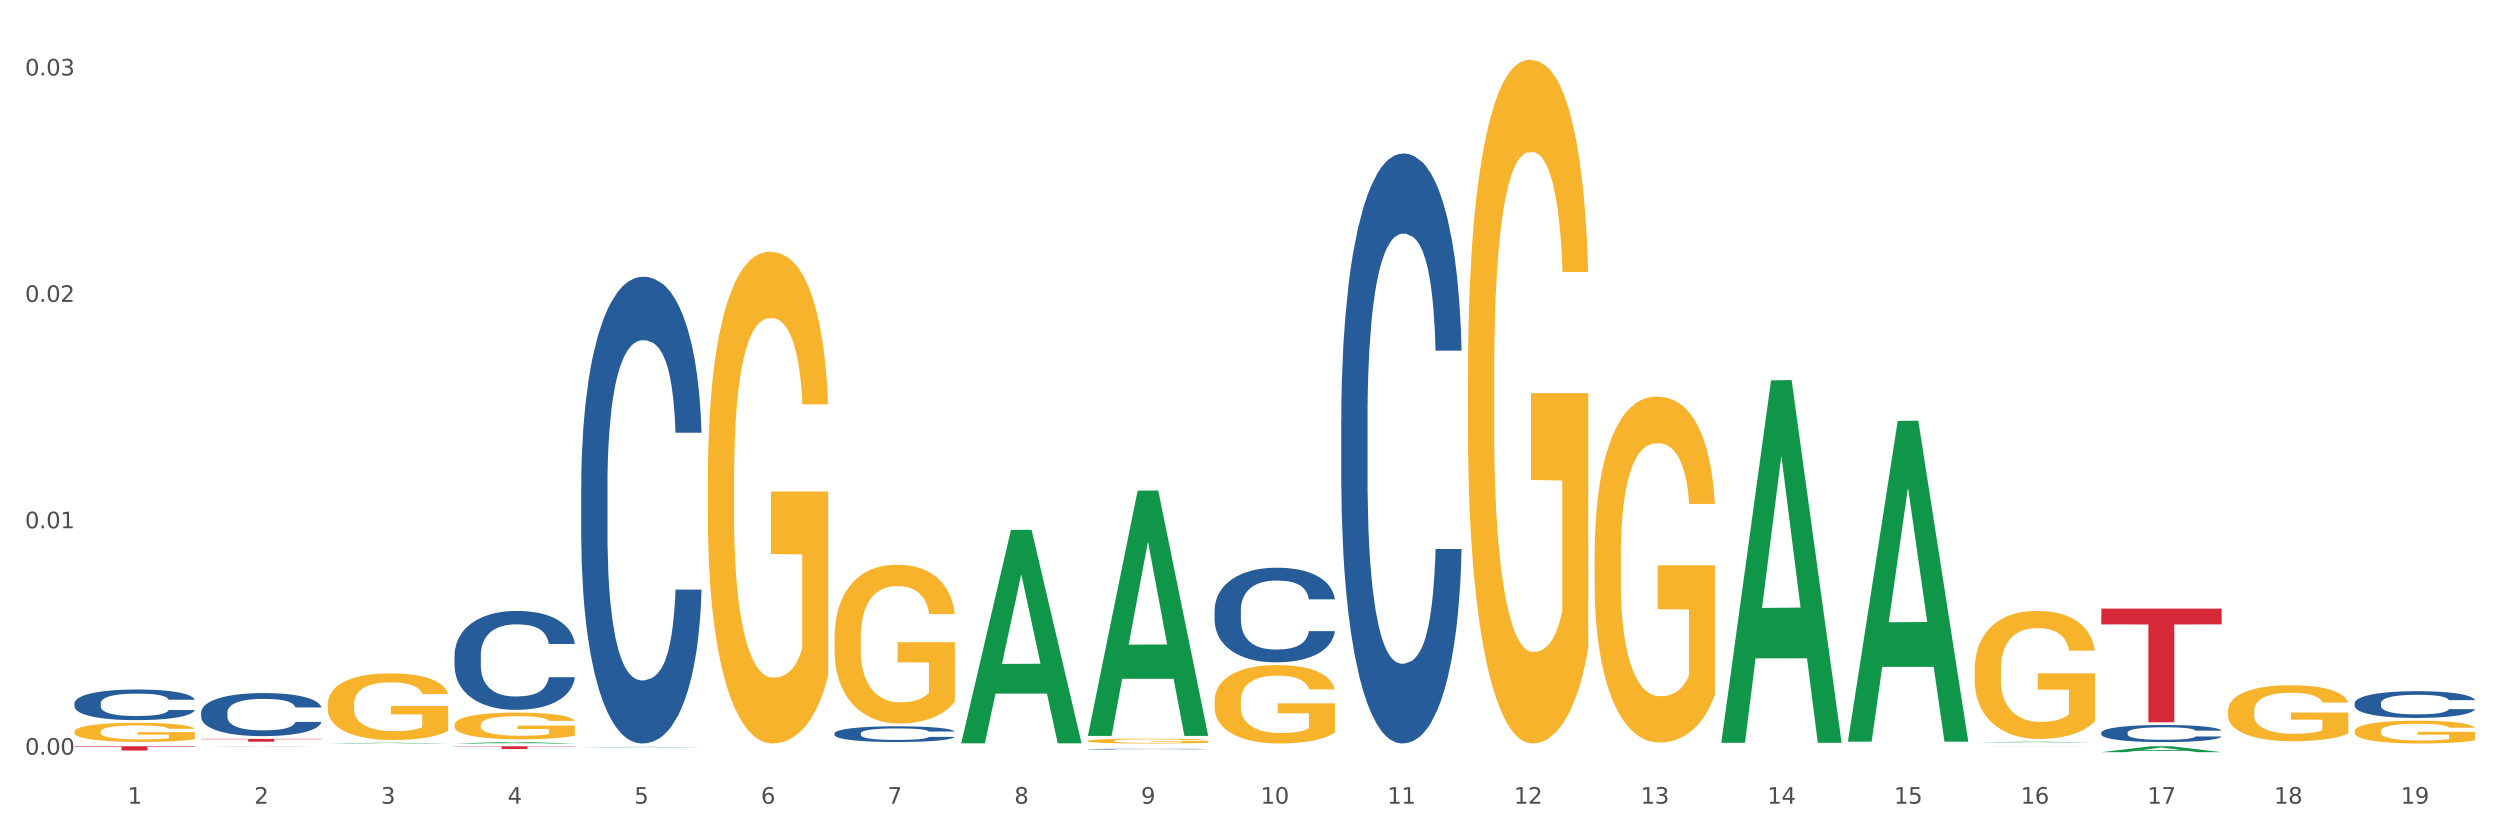<?xml version="1.0" encoding="utf-8" standalone="no"?>
<!DOCTYPE svg PUBLIC "-//W3C//DTD SVG 1.1//EN"
  "http://www.w3.org/Graphics/SVG/1.1/DTD/svg11.dtd">
<svg xmlns:xlink="http://www.w3.org/1999/xlink" width="1080pt" height="360pt" viewBox="0 0 1080 360" xmlns="http://www.w3.org/2000/svg" version="1.1">
 <rect x="0" y="0" width="1080" height="360" fill="#333333" stroke="none"/>
 <defs>
  <style type="text/css">*{stroke-linejoin: round; stroke-linecap: butt}</style>
 </defs>
 <g id="figure_1">
  <g id="patch_1">
   <path d="M 0 360 
L 1080 360 
L 1080 0 
L 0 0 
z
" style="fill: #ffffff; stroke: #ffffff; stroke-linejoin: miter"/>
  </g>
  <g id="axes_1">
   <g id="matplotlib.axis_1">
    <g id="xtick_1">
     <g id="text_1">
      <!-- 1 -->
      <g style="fill: #4d4d4d" transform="translate(55.115 347.204) scale(0.096 -0.096)">
       <defs>
        <path id="DejaVuSans-31" d="M 794 531 
L 1825 531 
L 1825 4091 
L 703 3866 
L 703 4441 
L 1819 4666 
L 2450 4666 
L 2450 531 
L 3481 531 
L 3481 0 
L 794 0 
L 794 531 
z
" transform="scale(0.016)"/>
       </defs>
       <use xlink:href="#DejaVuSans-31"/>
      </g>
     </g>
    </g>
    <g id="xtick_2">
     <g id="text_2">
      <!-- 2 -->
      <g style="fill: #4d4d4d" transform="translate(109.839 347.204) scale(0.096 -0.096)">
       <defs>
        <path id="DejaVuSans-32" d="M 1228 531 
L 3431 531 
L 3431 0 
L 469 0 
L 469 531 
Q 828 903 1448 1529 
Q 2069 2156 2228 2338 
Q 2531 2678 2651 2914 
Q 2772 3150 2772 3378 
Q 2772 3750 2511 3984 
Q 2250 4219 1831 4219 
Q 1534 4219 1204 4116 
Q 875 4013 500 3803 
L 500 4441 
Q 881 4594 1212 4672 
Q 1544 4750 1819 4750 
Q 2544 4750 2975 4387 
Q 3406 4025 3406 3419 
Q 3406 3131 3298 2873 
Q 3191 2616 2906 2266 
Q 2828 2175 2409 1742 
Q 1991 1309 1228 531 
z
" transform="scale(0.016)"/>
       </defs>
       <use xlink:href="#DejaVuSans-32"/>
      </g>
     </g>
    </g>
    <g id="xtick_3">
     <g id="text_3">
      <!-- 3 -->
      <g style="fill: #4d4d4d" transform="translate(164.564 347.204) scale(0.096 -0.096)">
       <defs>
        <path id="DejaVuSans-33" d="M 2597 2516 
Q 3050 2419 3304 2112 
Q 3559 1806 3559 1356 
Q 3559 666 3084 287 
Q 2609 -91 1734 -91 
Q 1441 -91 1130 -33 
Q 819 25 488 141 
L 488 750 
Q 750 597 1062 519 
Q 1375 441 1716 441 
Q 2309 441 2620 675 
Q 2931 909 2931 1356 
Q 2931 1769 2642 2001 
Q 2353 2234 1838 2234 
L 1294 2234 
L 1294 2753 
L 1863 2753 
Q 2328 2753 2575 2939 
Q 2822 3125 2822 3475 
Q 2822 3834 2567 4026 
Q 2313 4219 1838 4219 
Q 1578 4219 1281 4162 
Q 984 4106 628 3988 
L 628 4550 
Q 988 4650 1302 4700 
Q 1616 4750 1894 4750 
Q 2613 4750 3031 4423 
Q 3450 4097 3450 3541 
Q 3450 3153 3228 2886 
Q 3006 2619 2597 2516 
z
" transform="scale(0.016)"/>
       </defs>
       <use xlink:href="#DejaVuSans-33"/>
      </g>
     </g>
    </g>
    <g id="xtick_4">
     <g id="text_4">
      <!-- 4 -->
      <g style="fill: #4d4d4d" transform="translate(219.288 347.204) scale(0.096 -0.096)">
       <defs>
        <path id="DejaVuSans-34" d="M 2419 4116 
L 825 1625 
L 2419 1625 
L 2419 4116 
z
M 2253 4666 
L 3047 4666 
L 3047 1625 
L 3713 1625 
L 3713 1100 
L 3047 1100 
L 3047 0 
L 2419 0 
L 2419 1100 
L 313 1100 
L 313 1709 
L 2253 4666 
z
" transform="scale(0.016)"/>
       </defs>
       <use xlink:href="#DejaVuSans-34"/>
      </g>
     </g>
    </g>
    <g id="xtick_5">
     <g id="text_5">
      <!-- 5 -->
      <g style="fill: #4d4d4d" transform="translate(274.012 347.204) scale(0.096 -0.096)">
       <defs>
        <path id="DejaVuSans-35" d="M 691 4666 
L 3169 4666 
L 3169 4134 
L 1269 4134 
L 1269 2991 
Q 1406 3038 1543 3061 
Q 1681 3084 1819 3084 
Q 2600 3084 3056 2656 
Q 3513 2228 3513 1497 
Q 3513 744 3044 326 
Q 2575 -91 1722 -91 
Q 1428 -91 1123 -41 
Q 819 9 494 109 
L 494 744 
Q 775 591 1075 516 
Q 1375 441 1709 441 
Q 2250 441 2565 725 
Q 2881 1009 2881 1497 
Q 2881 1984 2565 2268 
Q 2250 2553 1709 2553 
Q 1456 2553 1204 2497 
Q 953 2441 691 2322 
L 691 4666 
z
" transform="scale(0.016)"/>
       </defs>
       <use xlink:href="#DejaVuSans-35"/>
      </g>
     </g>
    </g>
    <g id="xtick_6">
     <g id="text_6">
      <!-- 6 -->
      <g style="fill: #4d4d4d" transform="translate(328.736 347.204) scale(0.096 -0.096)">
       <defs>
        <path id="DejaVuSans-36" d="M 2113 2584 
Q 1688 2584 1439 2293 
Q 1191 2003 1191 1497 
Q 1191 994 1439 701 
Q 1688 409 2113 409 
Q 2538 409 2786 701 
Q 3034 994 3034 1497 
Q 3034 2003 2786 2293 
Q 2538 2584 2113 2584 
z
M 3366 4563 
L 3366 3988 
Q 3128 4100 2886 4159 
Q 2644 4219 2406 4219 
Q 1781 4219 1451 3797 
Q 1122 3375 1075 2522 
Q 1259 2794 1537 2939 
Q 1816 3084 2150 3084 
Q 2853 3084 3261 2657 
Q 3669 2231 3669 1497 
Q 3669 778 3244 343 
Q 2819 -91 2113 -91 
Q 1303 -91 875 529 
Q 447 1150 447 2328 
Q 447 3434 972 4092 
Q 1497 4750 2381 4750 
Q 2619 4750 2861 4703 
Q 3103 4656 3366 4563 
z
" transform="scale(0.016)"/>
       </defs>
       <use xlink:href="#DejaVuSans-36"/>
      </g>
     </g>
    </g>
    <g id="xtick_7">
     <g id="text_7">
      <!-- 7 -->
      <g style="fill: #4d4d4d" transform="translate(383.461 347.204) scale(0.096 -0.096)">
       <defs>
        <path id="DejaVuSans-37" d="M 525 4666 
L 3525 4666 
L 3525 4397 
L 1831 0 
L 1172 0 
L 2766 4134 
L 525 4134 
L 525 4666 
z
" transform="scale(0.016)"/>
       </defs>
       <use xlink:href="#DejaVuSans-37"/>
      </g>
     </g>
    </g>
    <g id="xtick_8">
     <g id="text_8">
      <!-- 8 -->
      <g style="fill: #4d4d4d" transform="translate(438.185 347.204) scale(0.096 -0.096)">
       <defs>
        <path id="DejaVuSans-38" d="M 2034 2216 
Q 1584 2216 1326 1975 
Q 1069 1734 1069 1313 
Q 1069 891 1326 650 
Q 1584 409 2034 409 
Q 2484 409 2743 651 
Q 3003 894 3003 1313 
Q 3003 1734 2745 1975 
Q 2488 2216 2034 2216 
z
M 1403 2484 
Q 997 2584 770 2862 
Q 544 3141 544 3541 
Q 544 4100 942 4425 
Q 1341 4750 2034 4750 
Q 2731 4750 3128 4425 
Q 3525 4100 3525 3541 
Q 3525 3141 3298 2862 
Q 3072 2584 2669 2484 
Q 3125 2378 3379 2068 
Q 3634 1759 3634 1313 
Q 3634 634 3220 271 
Q 2806 -91 2034 -91 
Q 1263 -91 848 271 
Q 434 634 434 1313 
Q 434 1759 690 2068 
Q 947 2378 1403 2484 
z
M 1172 3481 
Q 1172 3119 1398 2916 
Q 1625 2713 2034 2713 
Q 2441 2713 2670 2916 
Q 2900 3119 2900 3481 
Q 2900 3844 2670 4047 
Q 2441 4250 2034 4250 
Q 1625 4250 1398 4047 
Q 1172 3844 1172 3481 
z
" transform="scale(0.016)"/>
       </defs>
       <use xlink:href="#DejaVuSans-38"/>
      </g>
     </g>
    </g>
    <g id="xtick_9">
     <g id="text_9">
      <!-- 9 -->
      <g style="fill: #4d4d4d" transform="translate(492.909 347.204) scale(0.096 -0.096)">
       <defs>
        <path id="DejaVuSans-39" d="M 703 97 
L 703 672 
Q 941 559 1184 500 
Q 1428 441 1663 441 
Q 2288 441 2617 861 
Q 2947 1281 2994 2138 
Q 2813 1869 2534 1725 
Q 2256 1581 1919 1581 
Q 1219 1581 811 2004 
Q 403 2428 403 3163 
Q 403 3881 828 4315 
Q 1253 4750 1959 4750 
Q 2769 4750 3195 4129 
Q 3622 3509 3622 2328 
Q 3622 1225 3098 567 
Q 2575 -91 1691 -91 
Q 1453 -91 1209 -44 
Q 966 3 703 97 
z
M 1959 2075 
Q 2384 2075 2632 2365 
Q 2881 2656 2881 3163 
Q 2881 3666 2632 3958 
Q 2384 4250 1959 4250 
Q 1534 4250 1286 3958 
Q 1038 3666 1038 3163 
Q 1038 2656 1286 2365 
Q 1534 2075 1959 2075 
z
" transform="scale(0.016)"/>
       </defs>
       <use xlink:href="#DejaVuSans-39"/>
      </g>
     </g>
    </g>
    <g id="xtick_10">
     <g id="text_10">
      <!-- 10 -->
      <g style="fill: #4d4d4d" transform="translate(544.58 347.204) scale(0.096 -0.096)">
       <defs>
        <path id="DejaVuSans-30" d="M 2034 4250 
Q 1547 4250 1301 3770 
Q 1056 3291 1056 2328 
Q 1056 1369 1301 889 
Q 1547 409 2034 409 
Q 2525 409 2770 889 
Q 3016 1369 3016 2328 
Q 3016 3291 2770 3770 
Q 2525 4250 2034 4250 
z
M 2034 4750 
Q 2819 4750 3233 4129 
Q 3647 3509 3647 2328 
Q 3647 1150 3233 529 
Q 2819 -91 2034 -91 
Q 1250 -91 836 529 
Q 422 1150 422 2328 
Q 422 3509 836 4129 
Q 1250 4750 2034 4750 
z
" transform="scale(0.016)"/>
       </defs>
       <use xlink:href="#DejaVuSans-31"/>
       <use xlink:href="#DejaVuSans-30" transform="translate(63.623 0)"/>
      </g>
     </g>
    </g>
    <g id="xtick_11">
     <g id="text_11">
      <!-- 11 -->
      <g style="fill: #4d4d4d" transform="translate(599.304 347.204) scale(0.096 -0.096)">
       <use xlink:href="#DejaVuSans-31"/>
       <use xlink:href="#DejaVuSans-31" transform="translate(63.623 0)"/>
      </g>
     </g>
    </g>
    <g id="xtick_12">
     <g id="text_12">
      <!-- 12 -->
      <g style="fill: #4d4d4d" transform="translate(654.028 347.204) scale(0.096 -0.096)">
       <use xlink:href="#DejaVuSans-31"/>
       <use xlink:href="#DejaVuSans-32" transform="translate(63.623 0)"/>
      </g>
     </g>
    </g>
    <g id="xtick_13">
     <g id="text_13">
      <!-- 13 -->
      <g style="fill: #4d4d4d" transform="translate(708.752 347.204) scale(0.096 -0.096)">
       <use xlink:href="#DejaVuSans-31"/>
       <use xlink:href="#DejaVuSans-33" transform="translate(63.623 0)"/>
      </g>
     </g>
    </g>
    <g id="xtick_14">
     <g id="text_14">
      <!-- 14 -->
      <g style="fill: #4d4d4d" transform="translate(763.477 347.204) scale(0.096 -0.096)">
       <use xlink:href="#DejaVuSans-31"/>
       <use xlink:href="#DejaVuSans-34" transform="translate(63.623 0)"/>
      </g>
     </g>
    </g>
    <g id="xtick_15">
     <g id="text_15">
      <!-- 15 -->
      <g style="fill: #4d4d4d" transform="translate(818.201 347.204) scale(0.096 -0.096)">
       <use xlink:href="#DejaVuSans-31"/>
       <use xlink:href="#DejaVuSans-35" transform="translate(63.623 0)"/>
      </g>
     </g>
    </g>
    <g id="xtick_16">
     <g id="text_16">
      <!-- 16 -->
      <g style="fill: #4d4d4d" transform="translate(872.925 347.204) scale(0.096 -0.096)">
       <use xlink:href="#DejaVuSans-31"/>
       <use xlink:href="#DejaVuSans-36" transform="translate(63.623 0)"/>
      </g>
     </g>
    </g>
    <g id="xtick_17">
     <g id="text_17">
      <!-- 17 -->
      <g style="fill: #4d4d4d" transform="translate(927.649 347.204) scale(0.096 -0.096)">
       <use xlink:href="#DejaVuSans-31"/>
       <use xlink:href="#DejaVuSans-37" transform="translate(63.623 0)"/>
      </g>
     </g>
    </g>
    <g id="xtick_18">
     <g id="text_18">
      <!-- 18 -->
      <g style="fill: #4d4d4d" transform="translate(982.374 347.204) scale(0.096 -0.096)">
       <use xlink:href="#DejaVuSans-31"/>
       <use xlink:href="#DejaVuSans-38" transform="translate(63.623 0)"/>
      </g>
     </g>
    </g>
    <g id="xtick_19">
     <g id="text_19">
      <!-- 19 -->
      <g style="fill: #4d4d4d" transform="translate(1037.098 347.204) scale(0.096 -0.096)">
       <use xlink:href="#DejaVuSans-31"/>
       <use xlink:href="#DejaVuSans-39" transform="translate(63.623 0)"/>
      </g>
     </g>
    </g>
    <g id="xtick_20"/>
    <g id="xtick_21"/>
    <g id="xtick_22"/>
    <g id="xtick_23"/>
    <g id="xtick_24"/>
    <g id="xtick_25"/>
    <g id="xtick_26"/>
    <g id="xtick_27"/>
    <g id="xtick_28"/>
    <g id="xtick_29"/>
    <g id="xtick_30"/>
    <g id="xtick_31"/>
    <g id="xtick_32"/>
    <g id="xtick_33"/>
    <g id="xtick_34"/>
    <g id="xtick_35"/>
    <g id="xtick_36"/>
    <g id="xtick_37"/>
   </g>
   <g id="matplotlib.axis_2">
    <g id="ytick_1">
     <g id="text_20">
      <!-- 0.00 -->
      <g style="fill: #4d4d4d" transform="translate(10.8 326.027) scale(0.096 -0.096)">
       <defs>
        <path id="DejaVuSans-2e" d="M 684 794 
L 1344 794 
L 1344 0 
L 684 0 
L 684 794 
z
" transform="scale(0.016)"/>
       </defs>
       <use xlink:href="#DejaVuSans-30"/>
       <use xlink:href="#DejaVuSans-2e" transform="translate(63.623 0)"/>
       <use xlink:href="#DejaVuSans-30" transform="translate(95.41 0)"/>
       <use xlink:href="#DejaVuSans-30" transform="translate(159.033 0)"/>
      </g>
     </g>
    </g>
    <g id="ytick_2">
     <g id="text_21">
      <!-- 0.01 -->
      <g style="fill: #4d4d4d" transform="translate(10.8 228.223) scale(0.096 -0.096)">
       <use xlink:href="#DejaVuSans-30"/>
       <use xlink:href="#DejaVuSans-2e" transform="translate(63.623 0)"/>
       <use xlink:href="#DejaVuSans-30" transform="translate(95.41 0)"/>
       <use xlink:href="#DejaVuSans-31" transform="translate(159.033 0)"/>
      </g>
     </g>
    </g>
    <g id="ytick_3">
     <g id="text_22">
      <!-- 0.02 -->
      <g style="fill: #4d4d4d" transform="translate(10.8 130.418) scale(0.096 -0.096)">
       <use xlink:href="#DejaVuSans-30"/>
       <use xlink:href="#DejaVuSans-2e" transform="translate(63.623 0)"/>
       <use xlink:href="#DejaVuSans-30" transform="translate(95.41 0)"/>
       <use xlink:href="#DejaVuSans-32" transform="translate(159.033 0)"/>
      </g>
     </g>
    </g>
    <g id="ytick_4">
     <g id="text_23">
      <!-- 0.03 -->
      <g style="fill: #4d4d4d" transform="translate(10.8 32.614) scale(0.096 -0.096)">
       <use xlink:href="#DejaVuSans-30"/>
       <use xlink:href="#DejaVuSans-2e" transform="translate(63.623 0)"/>
       <use xlink:href="#DejaVuSans-30" transform="translate(95.41 0)"/>
       <use xlink:href="#DejaVuSans-33" transform="translate(159.033 0)"/>
      </g>
     </g>
    </g>
    <g id="ytick_5"/>
    <g id="ytick_6"/>
    <g id="ytick_7"/>
   </g>
   <g id="PolyCollection_1">
    <path d="M 86.899 322.513 
L 86.953 322.513 
L 108.391 322.38 
L 117.288 322.38 
L 138.887 322.513 
L 128.597 322.513 
L 123.934 322.482 
L 101.799 322.482 
L 101.638 322.483 
L 97.136 322.513 
L 86.899 322.513 
L 86.899 322.513 
L 104.586 322.464 
L 121.147 322.464 
L 112.947 322.408 
L 112.84 322.408 
L 112.733 322.409 
L 104.532 322.464 
L 104.586 322.464 
L 86.899 322.513 
z
" clip-path="url(#p3ce17ac5f3)" style="fill: #109648"/>
    <path d="M 853.039 322.391 
L 853.101 322.391 
L 853.101 322.39 
L 853.285 322.389 
L 853.961 322.388 
L 854.821 322.387 
L 856.296 322.385 
L 857.095 322.385 
L 858.14 322.384 
L 860.29 322.383 
L 862.748 322.382 
L 864.469 322.382 
L 865.76 322.381 
L 868.648 322.381 
L 870.307 322.381 
L 872.028 322.38 
L 873.503 322.38 
L 875.961 322.38 
L 877.927 322.38 
L 880.201 322.38 
L 882.106 322.38 
L 884.625 322.38 
L 888.312 322.38 
L 889.726 322.381 
L 891.631 322.381 
L 893.597 322.381 
L 895.195 322.382 
L 897.038 322.382 
L 898.943 322.383 
L 900.787 322.384 
L 902.077 322.384 
L 903.122 322.385 
L 904.044 322.386 
L 904.72 322.387 
L 905.027 322.388 
L 893.782 322.388 
L 893.474 322.387 
L 892.86 322.386 
L 892.245 322.386 
L 891.569 322.385 
L 890.525 322.385 
L 889.603 322.384 
L 888.067 322.384 
L 886.653 322.384 
L 885.486 322.384 
L 884.072 322.383 
L 881.061 322.383 
L 878.91 322.383 
L 877.558 322.383 
L 875.899 322.384 
L 874.486 322.384 
L 872.827 322.384 
L 871.536 322.384 
L 870.246 322.385 
L 869.508 322.385 
L 868.402 322.385 
L 867.665 322.386 
L 866.681 322.386 
L 866.128 322.387 
L 865.145 322.388 
L 864.715 322.389 
L 864.531 322.39 
L 864.408 322.39 
L 864.408 322.394 
L 864.776 322.396 
L 865.084 322.396 
L 865.575 322.397 
L 866.497 322.398 
L 867.849 322.399 
L 869.262 322.4 
L 870.43 322.4 
L 871.536 322.4 
L 872.642 322.401 
L 873.994 322.401 
L 875.1 322.401 
L 876.759 322.401 
L 878.726 322.401 
L 880.262 322.401 
L 883.396 322.401 
L 884.81 322.401 
L 886.162 322.401 
L 887.636 322.4 
L 888.804 322.4 
L 889.48 322.4 
L 890.586 322.4 
L 891.446 322.399 
L 892.184 322.399 
L 892.675 322.398 
L 893.228 322.398 
L 893.659 322.397 
L 893.782 322.396 
L 905.027 322.396 
L 904.781 322.397 
L 904.351 322.398 
L 903.491 322.399 
L 902.815 322.4 
L 901.77 322.4 
L 900.664 322.401 
L 899.128 322.402 
L 897.714 322.402 
L 896.24 322.403 
L 894.642 322.403 
L 891.754 322.404 
L 890.709 322.404 
L 888.497 322.404 
L 886.776 322.404 
L 884.257 322.404 
L 881.676 322.404 
L 878.972 322.404 
L 876.575 322.404 
L 873.933 322.404 
L 872.273 322.404 
L 870.43 322.404 
L 868.279 322.404 
L 866.251 322.403 
L 864.346 322.403 
L 862.564 322.402 
L 860.905 322.402 
L 858.754 322.401 
L 857.156 322.4 
L 855.989 322.399 
L 855.19 322.398 
L 854.391 322.397 
L 853.961 322.397 
L 853.285 322.395 
L 853.039 322.394 
L 853.039 322.391 
z
" clip-path="url(#p3ce17ac5f3)" style="fill: #255c99"/>
    <path d="M 579.418 180.826 
L 579.479 180.594 
L 579.479 174.076 
L 579.664 165.23 
L 580.34 148.935 
L 581.2 136.598 
L 582.675 122.166 
L 583.474 116.113 
L 584.518 109.363 
L 586.669 98.422 
L 589.127 89.111 
L 590.848 83.989 
L 592.138 80.731 
L 595.026 74.911 
L 596.686 72.35 
L 598.406 70.255 
L 599.881 68.859 
L 602.339 67.229 
L 604.306 66.531 
L 606.579 66.298 
L 608.484 66.531 
L 611.004 67.462 
L 614.691 70.255 
L 616.104 71.885 
L 618.009 74.678 
L 619.976 78.403 
L 621.574 82.127 
L 623.417 87.481 
L 625.322 94.465 
L 627.166 103.31 
L 628.456 111.458 
L 629.501 120.071 
L 630.423 130.546 
L 631.099 141.952 
L 631.406 151.496 
L 620.16 151.496 
L 619.853 142.883 
L 619.238 133.572 
L 618.624 127.287 
L 617.948 122.166 
L 616.903 116.346 
L 615.981 112.622 
L 614.445 108.199 
L 613.032 105.405 
L 611.864 103.776 
L 610.451 102.379 
L 607.44 100.983 
L 605.289 100.983 
L 603.937 101.448 
L 602.278 102.612 
L 600.864 104.241 
L 599.205 107.035 
L 597.915 110.061 
L 596.624 114.018 
L 595.887 116.812 
L 594.781 121.933 
L 594.043 126.123 
L 593.06 133.339 
L 592.507 138.46 
L 591.524 151.729 
L 591.094 161.506 
L 590.909 168.256 
L 590.786 175.705 
L 590.786 212.019 
L 591.155 228.314 
L 591.462 235.297 
L 591.954 243.212 
L 592.876 253.454 
L 594.228 263.464 
L 595.641 270.68 
L 596.809 275.103 
L 597.915 278.362 
L 599.021 280.922 
L 600.373 283.25 
L 601.479 284.647 
L 603.138 286.044 
L 605.105 286.742 
L 606.641 286.742 
L 609.775 285.578 
L 611.188 284.414 
L 612.54 282.785 
L 614.015 280.224 
L 615.183 277.431 
L 615.859 275.336 
L 616.965 270.913 
L 617.825 266.257 
L 618.562 260.903 
L 619.054 256.248 
L 619.607 249.264 
L 620.037 241.35 
L 620.16 237.16 
L 631.406 237.16 
L 631.16 245.54 
L 630.73 253.687 
L 629.87 264.628 
L 629.194 270.913 
L 628.149 278.595 
L 627.043 285.112 
L 625.506 292.329 
L 624.093 297.683 
L 622.618 302.338 
L 621.02 306.528 
L 618.132 312.348 
L 617.088 313.977 
L 614.875 316.771 
L 613.155 318.4 
L 610.635 320.03 
L 608.054 320.961 
L 605.35 321.194 
L 602.954 320.728 
L 600.311 319.331 
L 598.652 317.935 
L 596.809 315.84 
L 594.658 312.581 
L 592.63 308.623 
L 590.725 303.968 
L 588.943 298.614 
L 587.284 292.561 
L 585.133 282.552 
L 583.535 272.775 
L 582.367 263.697 
L 581.569 256.015 
L 580.77 246.238 
L 580.34 239.487 
L 579.664 223.193 
L 579.418 208.062 
L 579.418 180.826 
z
" clip-path="url(#p3ce17ac5f3)" style="fill: #255c99"/>
    <path d="M 524.693 263.615 
L 524.755 263.577 
L 524.755 262.532 
L 524.939 261.113 
L 525.615 258.5 
L 526.476 256.521 
L 527.95 254.207 
L 528.749 253.236 
L 529.794 252.154 
L 531.945 250.399 
L 534.403 248.906 
L 536.123 248.084 
L 537.414 247.562 
L 540.302 246.628 
L 541.961 246.218 
L 543.682 245.882 
L 545.157 245.658 
L 547.615 245.396 
L 549.581 245.284 
L 551.855 245.247 
L 553.76 245.284 
L 556.28 245.434 
L 559.967 245.882 
L 561.38 246.143 
L 563.285 246.591 
L 565.252 247.188 
L 566.849 247.786 
L 568.693 248.644 
L 570.598 249.764 
L 572.441 251.183 
L 573.732 252.49 
L 574.777 253.871 
L 575.698 255.551 
L 576.374 257.38 
L 576.682 258.911 
L 565.436 258.911 
L 565.129 257.529 
L 564.514 256.036 
L 563.9 255.028 
L 563.224 254.207 
L 562.179 253.274 
L 561.257 252.676 
L 559.721 251.967 
L 558.307 251.519 
L 557.14 251.258 
L 555.727 251.034 
L 552.715 250.81 
L 550.565 250.81 
L 549.213 250.884 
L 547.553 251.071 
L 546.14 251.332 
L 544.481 251.78 
L 543.19 252.266 
L 541.9 252.9 
L 541.163 253.348 
L 540.056 254.17 
L 539.319 254.841 
L 538.336 255.999 
L 537.783 256.82 
L 536.799 258.948 
L 536.369 260.516 
L 536.185 261.599 
L 536.062 262.793 
L 536.062 268.617 
L 536.431 271.231 
L 536.738 272.351 
L 537.23 273.62 
L 538.151 275.263 
L 539.503 276.868 
L 540.917 278.025 
L 542.084 278.734 
L 543.19 279.257 
L 544.297 279.668 
L 545.648 280.041 
L 546.755 280.265 
L 548.414 280.489 
L 550.38 280.601 
L 551.917 280.601 
L 555.051 280.414 
L 556.464 280.228 
L 557.816 279.966 
L 559.291 279.556 
L 560.458 279.108 
L 561.134 278.772 
L 562.24 278.062 
L 563.101 277.316 
L 563.838 276.457 
L 564.33 275.711 
L 564.883 274.591 
L 565.313 273.321 
L 565.436 272.649 
L 576.682 272.649 
L 576.436 273.993 
L 576.006 275.3 
L 575.145 277.055 
L 574.469 278.062 
L 573.425 279.294 
L 572.318 280.34 
L 570.782 281.497 
L 569.369 282.356 
L 567.894 283.102 
L 566.296 283.774 
L 563.408 284.708 
L 562.363 284.969 
L 560.151 285.417 
L 558.43 285.678 
L 555.911 285.94 
L 553.33 286.089 
L 550.626 286.126 
L 548.229 286.052 
L 545.587 285.828 
L 543.928 285.604 
L 542.084 285.268 
L 539.933 284.745 
L 537.906 284.11 
L 536.001 283.364 
L 534.218 282.505 
L 532.559 281.534 
L 530.408 279.929 
L 528.811 278.361 
L 527.643 276.905 
L 526.844 275.673 
L 526.045 274.105 
L 525.615 273.023 
L 524.939 270.409 
L 524.693 267.983 
L 524.693 263.615 
z
" clip-path="url(#p3ce17ac5f3)" style="fill: #255c99"/>
    <path d="M 360.521 316.813 
L 360.582 316.807 
L 360.582 316.634 
L 360.766 316.398 
L 361.442 315.964 
L 362.303 315.636 
L 363.778 315.251 
L 364.576 315.09 
L 365.621 314.91 
L 367.772 314.619 
L 370.23 314.371 
L 371.951 314.235 
L 373.241 314.148 
L 376.129 313.993 
L 377.789 313.925 
L 379.509 313.869 
L 380.984 313.832 
L 383.442 313.788 
L 385.409 313.77 
L 387.682 313.763 
L 389.587 313.77 
L 392.107 313.794 
L 395.794 313.869 
L 397.207 313.912 
L 399.112 313.987 
L 401.079 314.086 
L 402.676 314.185 
L 404.52 314.328 
L 406.425 314.514 
L 408.269 314.749 
L 409.559 314.966 
L 410.604 315.195 
L 411.525 315.474 
L 412.201 315.778 
L 412.509 316.032 
L 401.263 316.032 
L 400.956 315.803 
L 400.341 315.555 
L 399.727 315.388 
L 399.051 315.251 
L 398.006 315.096 
L 397.084 314.997 
L 395.548 314.879 
L 394.135 314.805 
L 392.967 314.761 
L 391.554 314.724 
L 388.543 314.687 
L 386.392 314.687 
L 385.04 314.699 
L 383.381 314.73 
L 381.967 314.774 
L 380.308 314.848 
L 379.018 314.929 
L 377.727 315.034 
L 376.99 315.109 
L 375.884 315.245 
L 375.146 315.357 
L 374.163 315.549 
L 373.61 315.685 
L 372.627 316.038 
L 372.196 316.299 
L 372.012 316.479 
L 371.889 316.677 
L 371.889 317.644 
L 372.258 318.078 
L 372.565 318.264 
L 373.057 318.475 
L 373.979 318.747 
L 375.33 319.014 
L 376.744 319.206 
L 377.911 319.324 
L 379.018 319.411 
L 380.124 319.479 
L 381.476 319.541 
L 382.582 319.578 
L 384.241 319.615 
L 386.207 319.634 
L 387.744 319.634 
L 390.878 319.603 
L 392.291 319.572 
L 393.643 319.528 
L 395.118 319.46 
L 396.285 319.386 
L 396.961 319.33 
L 398.068 319.212 
L 398.928 319.088 
L 399.665 318.946 
L 400.157 318.822 
L 400.71 318.636 
L 401.14 318.425 
L 401.263 318.313 
L 412.509 318.313 
L 412.263 318.537 
L 411.833 318.754 
L 410.972 319.045 
L 410.296 319.212 
L 409.252 319.417 
L 408.146 319.59 
L 406.609 319.783 
L 405.196 319.925 
L 403.721 320.049 
L 402.123 320.161 
L 399.235 320.316 
L 398.19 320.359 
L 395.978 320.433 
L 394.258 320.477 
L 391.738 320.52 
L 389.157 320.545 
L 386.453 320.551 
L 384.057 320.539 
L 381.414 320.502 
L 379.755 320.464 
L 377.911 320.409 
L 375.761 320.322 
L 373.733 320.216 
L 371.828 320.093 
L 370.046 319.95 
L 368.386 319.789 
L 366.236 319.522 
L 364.638 319.262 
L 363.47 319.02 
L 362.671 318.816 
L 361.873 318.555 
L 361.442 318.375 
L 360.766 317.942 
L 360.521 317.539 
L 360.521 316.813 
z
" clip-path="url(#p3ce17ac5f3)" style="fill: #255c99"/>
    <path d="M 251.072 210.147 
L 251.134 209.963 
L 251.134 204.807 
L 251.318 197.809 
L 251.994 184.918 
L 252.854 175.158 
L 254.329 163.74 
L 255.128 158.952 
L 256.173 153.612 
L 258.323 144.956 
L 260.781 137.59 
L 262.502 133.539 
L 263.793 130.96 
L 266.681 126.356 
L 268.34 124.331 
L 270.061 122.673 
L 271.535 121.568 
L 273.994 120.279 
L 275.96 119.727 
L 278.234 119.543 
L 280.139 119.727 
L 282.658 120.464 
L 286.345 122.673 
L 287.759 123.962 
L 289.664 126.172 
L 291.63 129.119 
L 293.228 132.065 
L 295.071 136.301 
L 296.976 141.826 
L 298.82 148.824 
L 300.11 155.269 
L 301.155 162.083 
L 302.077 170.37 
L 302.753 179.393 
L 303.06 186.944 
L 291.815 186.944 
L 291.507 180.13 
L 290.893 172.764 
L 290.278 167.792 
L 289.602 163.74 
L 288.558 159.136 
L 287.636 156.19 
L 286.1 152.691 
L 284.686 150.481 
L 283.519 149.192 
L 282.105 148.087 
L 279.094 146.982 
L 276.943 146.982 
L 275.591 147.35 
L 273.932 148.271 
L 272.519 149.56 
L 270.86 151.77 
L 269.569 154.164 
L 268.279 157.295 
L 267.541 159.505 
L 266.435 163.556 
L 265.698 166.871 
L 264.714 172.58 
L 264.161 176.631 
L 263.178 187.128 
L 262.748 194.863 
L 262.564 200.203 
L 262.441 206.096 
L 262.441 234.824 
L 262.809 247.715 
L 263.117 253.24 
L 263.608 259.501 
L 264.53 267.604 
L 265.882 275.523 
L 267.295 281.232 
L 268.463 284.731 
L 269.569 287.309 
L 270.675 289.335 
L 272.027 291.176 
L 273.133 292.281 
L 274.792 293.386 
L 276.759 293.938 
L 278.295 293.938 
L 281.429 293.018 
L 282.843 292.097 
L 284.195 290.808 
L 285.669 288.782 
L 286.837 286.572 
L 287.513 284.915 
L 288.619 281.416 
L 289.479 277.733 
L 290.217 273.497 
L 290.708 269.814 
L 291.261 264.289 
L 291.692 258.028 
L 291.815 254.713 
L 303.06 254.713 
L 302.814 261.343 
L 302.384 267.788 
L 301.524 276.444 
L 300.848 281.416 
L 299.803 287.493 
L 298.697 292.649 
L 297.161 298.358 
L 295.747 302.594 
L 294.273 306.277 
L 292.675 309.592 
L 289.787 314.196 
L 288.742 315.485 
L 286.53 317.695 
L 284.809 318.984 
L 282.29 320.273 
L 279.709 321.009 
L 277.005 321.194 
L 274.608 320.825 
L 271.966 319.72 
L 270.306 318.615 
L 268.463 316.958 
L 266.312 314.38 
L 264.284 311.249 
L 262.379 307.566 
L 260.597 303.33 
L 258.938 298.542 
L 256.787 290.624 
L 255.189 282.889 
L 254.022 275.707 
L 253.223 269.63 
L 252.424 261.895 
L 251.994 256.555 
L 251.318 243.664 
L 251.072 231.694 
L 251.072 210.147 
z
" clip-path="url(#p3ce17ac5f3)" style="fill: #255c99"/>
    <path d="M 196.348 283.119 
L 196.409 283.08 
L 196.409 281.987 
L 196.594 280.504 
L 197.27 277.772 
L 198.13 275.704 
L 199.605 273.284 
L 200.404 272.269 
L 201.448 271.138 
L 203.599 269.303 
L 206.057 267.742 
L 207.778 266.884 
L 209.068 266.337 
L 211.957 265.362 
L 213.616 264.932 
L 215.336 264.581 
L 216.811 264.347 
L 219.269 264.074 
L 221.236 263.957 
L 223.509 263.918 
L 225.414 263.957 
L 227.934 264.113 
L 231.621 264.581 
L 233.034 264.854 
L 234.939 265.323 
L 236.906 265.947 
L 238.504 266.571 
L 240.347 267.469 
L 242.252 268.64 
L 244.096 270.123 
L 245.386 271.489 
L 246.431 272.933 
L 247.353 274.689 
L 248.029 276.601 
L 248.336 278.201 
L 237.09 278.201 
L 236.783 276.757 
L 236.168 275.196 
L 235.554 274.143 
L 234.878 273.284 
L 233.833 272.308 
L 232.912 271.684 
L 231.375 270.942 
L 229.962 270.474 
L 228.794 270.201 
L 227.381 269.967 
L 224.37 269.733 
L 222.219 269.733 
L 220.867 269.811 
L 219.208 270.006 
L 217.794 270.279 
L 216.135 270.747 
L 214.845 271.255 
L 213.554 271.918 
L 212.817 272.386 
L 211.711 273.245 
L 210.973 273.947 
L 209.99 275.157 
L 209.437 276.016 
L 208.454 278.24 
L 208.024 279.879 
L 207.839 281.011 
L 207.716 282.26 
L 207.716 288.348 
L 208.085 291.08 
L 208.392 292.251 
L 208.884 293.578 
L 209.806 295.295 
L 211.158 296.973 
L 212.571 298.183 
L 213.739 298.924 
L 214.845 299.471 
L 215.951 299.9 
L 217.303 300.29 
L 218.409 300.524 
L 220.068 300.758 
L 222.035 300.875 
L 223.571 300.875 
L 226.705 300.68 
L 228.118 300.485 
L 229.47 300.212 
L 230.945 299.783 
L 232.113 299.314 
L 232.789 298.963 
L 233.895 298.222 
L 234.755 297.441 
L 235.492 296.544 
L 235.984 295.763 
L 236.537 294.592 
L 236.967 293.265 
L 237.09 292.563 
L 248.336 292.563 
L 248.09 293.968 
L 247.66 295.334 
L 246.8 297.168 
L 246.124 298.222 
L 245.079 299.51 
L 243.973 300.602 
L 242.437 301.812 
L 241.023 302.71 
L 239.548 303.49 
L 237.951 304.193 
L 235.062 305.168 
L 234.018 305.442 
L 231.805 305.91 
L 230.085 306.183 
L 227.565 306.456 
L 224.984 306.612 
L 222.28 306.651 
L 219.884 306.573 
L 217.241 306.339 
L 215.582 306.105 
L 213.739 305.754 
L 211.588 305.207 
L 209.56 304.544 
L 207.655 303.763 
L 205.873 302.866 
L 204.214 301.851 
L 202.063 300.173 
L 200.465 298.534 
L 199.298 297.012 
L 198.499 295.724 
L 197.7 294.085 
L 197.27 292.953 
L 196.594 290.221 
L 196.348 287.685 
L 196.348 283.119 
z
" clip-path="url(#p3ce17ac5f3)" style="fill: #255c99"/>
    <path d="M 86.899 307.765 
L 86.961 307.748 
L 86.961 307.272 
L 87.145 306.626 
L 87.821 305.437 
L 88.681 304.537 
L 90.156 303.483 
L 90.955 303.042 
L 92 302.549 
L 94.151 301.751 
L 96.609 301.071 
L 98.329 300.697 
L 99.62 300.46 
L 102.508 300.035 
L 104.167 299.848 
L 105.888 299.695 
L 107.363 299.593 
L 109.821 299.474 
L 111.787 299.423 
L 114.061 299.406 
L 115.966 299.423 
L 118.485 299.491 
L 122.172 299.695 
L 123.586 299.814 
L 125.491 300.018 
L 127.457 300.29 
L 129.055 300.561 
L 130.899 300.952 
L 132.804 301.462 
L 134.647 302.107 
L 135.938 302.702 
L 136.982 303.331 
L 137.904 304.095 
L 138.58 304.928 
L 138.887 305.624 
L 127.642 305.624 
L 127.334 304.995 
L 126.72 304.316 
L 126.105 303.857 
L 125.429 303.483 
L 124.385 303.059 
L 123.463 302.787 
L 121.927 302.464 
L 120.513 302.26 
L 119.346 302.141 
L 117.932 302.039 
L 114.921 301.938 
L 112.77 301.938 
L 111.418 301.971 
L 109.759 302.056 
L 108.346 302.175 
L 106.687 302.379 
L 105.396 302.6 
L 104.106 302.889 
L 103.368 303.093 
L 102.262 303.466 
L 101.525 303.772 
L 100.542 304.299 
L 99.988 304.673 
L 99.005 305.641 
L 98.575 306.355 
L 98.391 306.847 
L 98.268 307.391 
L 98.268 310.041 
L 98.637 311.23 
L 98.944 311.74 
L 99.435 312.318 
L 100.357 313.065 
L 101.709 313.796 
L 103.122 314.322 
L 104.29 314.645 
L 105.396 314.883 
L 106.502 315.07 
L 107.854 315.24 
L 108.96 315.342 
L 110.62 315.443 
L 112.586 315.494 
L 114.122 315.494 
L 117.256 315.409 
L 118.67 315.325 
L 120.022 315.206 
L 121.497 315.019 
L 122.664 314.815 
L 123.34 314.662 
L 124.446 314.339 
L 125.307 313.999 
L 126.044 313.609 
L 126.536 313.269 
L 127.089 312.759 
L 127.519 312.182 
L 127.642 311.876 
L 138.887 311.876 
L 138.642 312.487 
L 138.211 313.082 
L 137.351 313.881 
L 136.675 314.339 
L 135.63 314.9 
L 134.524 315.376 
L 132.988 315.902 
L 131.575 316.293 
L 130.1 316.633 
L 128.502 316.938 
L 125.614 317.363 
L 124.569 317.482 
L 122.357 317.686 
L 120.636 317.805 
L 118.117 317.924 
L 115.536 317.992 
L 112.832 318.009 
L 110.435 317.975 
L 107.793 317.873 
L 106.134 317.771 
L 104.29 317.618 
L 102.139 317.38 
L 100.111 317.091 
L 98.206 316.752 
L 96.424 316.361 
L 94.765 315.919 
L 92.614 315.189 
L 91.017 314.475 
L 89.849 313.813 
L 89.05 313.252 
L 88.251 312.538 
L 87.821 312.046 
L 87.145 310.857 
L 86.899 309.752 
L 86.899 307.765 
z
" clip-path="url(#p3ce17ac5f3)" style="fill: #255c99"/>
    <path d="M 32.175 303.803 
L 32.236 303.791 
L 32.236 303.453 
L 32.421 302.994 
L 33.097 302.148 
L 33.957 301.507 
L 35.432 300.758 
L 36.231 300.444 
L 37.275 300.093 
L 39.426 299.525 
L 41.884 299.042 
L 43.605 298.776 
L 44.895 298.607 
L 47.784 298.305 
L 49.443 298.172 
L 51.164 298.063 
L 52.638 297.991 
L 55.096 297.906 
L 57.063 297.87 
L 59.337 297.858 
L 61.242 297.87 
L 63.761 297.918 
L 67.448 298.063 
L 68.862 298.148 
L 70.767 298.293 
L 72.733 298.486 
L 74.331 298.679 
L 76.174 298.957 
L 78.079 299.32 
L 79.923 299.779 
L 81.213 300.202 
L 82.258 300.649 
L 83.18 301.193 
L 83.856 301.785 
L 84.163 302.281 
L 72.917 302.281 
L 72.61 301.834 
L 71.996 301.35 
L 71.381 301.024 
L 70.705 300.758 
L 69.66 300.456 
L 68.739 300.263 
L 67.202 300.033 
L 65.789 299.888 
L 64.621 299.803 
L 63.208 299.731 
L 60.197 299.658 
L 58.046 299.658 
L 56.694 299.683 
L 55.035 299.743 
L 53.622 299.828 
L 51.962 299.973 
L 50.672 300.13 
L 49.381 300.335 
L 48.644 300.48 
L 47.538 300.746 
L 46.8 300.964 
L 45.817 301.338 
L 45.264 301.604 
L 44.281 302.293 
L 43.851 302.8 
L 43.666 303.151 
L 43.544 303.538 
L 43.544 305.423 
L 43.912 306.269 
L 44.22 306.631 
L 44.711 307.042 
L 45.633 307.574 
L 46.985 308.094 
L 48.398 308.468 
L 49.566 308.698 
L 50.672 308.867 
L 51.778 309 
L 53.13 309.121 
L 54.236 309.193 
L 55.895 309.266 
L 57.862 309.302 
L 59.398 309.302 
L 62.532 309.242 
L 63.945 309.181 
L 65.297 309.097 
L 66.772 308.964 
L 67.94 308.819 
L 68.616 308.71 
L 69.722 308.48 
L 70.582 308.239 
L 71.32 307.961 
L 71.811 307.719 
L 72.364 307.356 
L 72.795 306.946 
L 72.917 306.728 
L 84.163 306.728 
L 83.917 307.163 
L 83.487 307.586 
L 82.627 308.154 
L 81.951 308.48 
L 80.906 308.879 
L 79.8 309.218 
L 78.264 309.592 
L 76.85 309.87 
L 75.375 310.112 
L 73.778 310.329 
L 70.89 310.631 
L 69.845 310.716 
L 67.633 310.861 
L 65.912 310.946 
L 63.392 311.03 
L 60.811 311.079 
L 58.108 311.091 
L 55.711 311.067 
L 53.069 310.994 
L 51.409 310.922 
L 49.566 310.813 
L 47.415 310.644 
L 45.387 310.438 
L 43.482 310.196 
L 41.7 309.918 
L 40.041 309.604 
L 37.89 309.085 
L 36.292 308.577 
L 35.125 308.106 
L 34.326 307.707 
L 33.527 307.199 
L 33.097 306.849 
L 32.421 306.003 
L 32.175 305.217 
L 32.175 303.803 
z
" clip-path="url(#p3ce17ac5f3)" style="fill: #255c99"/>
    <path d="M 32.175 316.084 
L 32.236 316.076 
L 32.236 315.805 
L 32.359 315.572 
L 32.973 315.008 
L 33.894 314.541 
L 34.569 314.293 
L 35.244 314.09 
L 36.042 313.887 
L 37.024 313.676 
L 38.804 313.368 
L 39.909 313.21 
L 41.259 313.044 
L 43.714 312.804 
L 45.494 312.668 
L 47.336 312.556 
L 50.343 312.42 
L 52.307 312.36 
L 54.394 312.315 
L 56.911 312.285 
L 58.814 312.277 
L 62.987 312.3 
L 66.547 312.367 
L 68.266 312.42 
L 70.476 312.51 
L 71.642 312.571 
L 73.544 312.691 
L 75.509 312.849 
L 76.859 312.984 
L 78.884 313.24 
L 80.419 313.496 
L 81.831 313.812 
L 82.567 314.03 
L 83.12 314.233 
L 83.611 314.466 
L 84.102 314.835 
L 73.053 314.835 
L 72.624 314.572 
L 71.949 314.323 
L 70.967 314.083 
L 70.107 313.932 
L 68.634 313.744 
L 67.284 313.624 
L 65.872 313.533 
L 64.153 313.458 
L 62.803 313.421 
L 60.9 313.391 
L 57.156 313.398 
L 54.64 313.458 
L 52.921 313.533 
L 51.816 313.601 
L 50.834 313.676 
L 49.729 313.782 
L 48.44 313.94 
L 47.52 314.083 
L 46.599 314.263 
L 45.863 314.444 
L 45.187 314.654 
L 44.635 314.88 
L 44.205 315.113 
L 43.837 315.399 
L 43.53 315.873 
L 43.53 316.904 
L 43.653 317.137 
L 43.96 317.445 
L 44.328 317.678 
L 44.942 317.957 
L 45.494 318.145 
L 46.538 318.416 
L 47.704 318.641 
L 48.625 318.784 
L 49.545 318.905 
L 51.141 319.07 
L 52.921 319.205 
L 54.456 319.288 
L 56.542 319.363 
L 57.954 319.394 
L 59.182 319.409 
L 62.189 319.409 
L 64.338 319.386 
L 66.731 319.333 
L 68.573 319.266 
L 70.107 319.183 
L 71.826 319.047 
L 72.931 318.92 
L 72.931 317.347 
L 59.427 317.34 
L 59.427 316.294 
L 84.163 316.294 
L 84.163 319.363 
L 83.12 319.521 
L 81.953 319.664 
L 80.726 319.792 
L 78.884 319.95 
L 76.675 320.101 
L 74.711 320.206 
L 72.624 320.296 
L 70.169 320.379 
L 66.977 320.454 
L 65.013 320.484 
L 62.558 320.507 
L 59.673 320.514 
L 57.156 320.499 
L 54.701 320.462 
L 52.123 320.394 
L 49.607 320.296 
L 47.704 320.198 
L 45.801 320.078 
L 43.776 319.92 
L 42.18 319.77 
L 40.952 319.634 
L 39.602 319.461 
L 38.129 319.236 
L 37.024 319.032 
L 36.042 318.822 
L 34.998 318.551 
L 34.262 318.318 
L 33.525 318.024 
L 33.096 317.806 
L 32.605 317.468 
L 32.236 316.994 
L 32.175 316.084 
z
" clip-path="url(#p3ce17ac5f3)" style="fill: #f7b32b"/>
    <path d="M 32.175 322.38 
L 84.163 322.38 
L 84.163 322.637 
L 63.713 322.639 
L 63.713 324.228 
L 52.502 324.228 
L 52.502 322.639 
L 32.175 322.637 
L 32.175 322.382 
L 32.175 322.38 
z
" clip-path="url(#p3ce17ac5f3)" style="fill: #d62839"/>
    <path d="M 86.899 319.195 
L 138.887 319.195 
L 138.887 319.365 
L 118.437 319.366 
L 118.437 320.416 
L 107.226 320.416 
L 107.226 319.366 
L 86.899 319.365 
L 86.899 319.196 
L 86.899 319.195 
z
" clip-path="url(#p3ce17ac5f3)" style="fill: #d62839"/>
    <path d="M 907.763 316.512 
L 907.825 316.505 
L 907.825 316.316 
L 908.009 316.06 
L 908.685 315.588 
L 909.545 315.231 
L 911.02 314.813 
L 911.819 314.637 
L 912.864 314.442 
L 915.015 314.125 
L 917.473 313.855 
L 919.193 313.707 
L 920.484 313.613 
L 923.372 313.444 
L 925.031 313.37 
L 926.752 313.309 
L 928.227 313.269 
L 930.685 313.222 
L 932.651 313.202 
L 934.925 313.195 
L 936.83 313.202 
L 939.35 313.229 
L 943.037 313.309 
L 944.45 313.357 
L 946.355 313.438 
L 948.321 313.545 
L 949.919 313.653 
L 951.763 313.808 
L 953.668 314.011 
L 955.511 314.267 
L 956.802 314.503 
L 957.846 314.752 
L 958.768 315.055 
L 959.444 315.386 
L 959.751 315.662 
L 948.506 315.662 
L 948.199 315.413 
L 947.584 315.143 
L 946.97 314.961 
L 946.294 314.813 
L 945.249 314.644 
L 944.327 314.536 
L 942.791 314.408 
L 941.377 314.327 
L 940.21 314.28 
L 938.796 314.24 
L 935.785 314.199 
L 933.635 314.199 
L 932.283 314.213 
L 930.623 314.246 
L 929.21 314.294 
L 927.551 314.375 
L 926.26 314.462 
L 924.97 314.577 
L 924.232 314.658 
L 923.126 314.806 
L 922.389 314.927 
L 921.406 315.136 
L 920.853 315.285 
L 919.869 315.669 
L 919.439 315.952 
L 919.255 316.148 
L 919.132 316.363 
L 919.132 317.415 
L 919.501 317.887 
L 919.808 318.089 
L 920.3 318.318 
L 921.221 318.615 
L 922.573 318.905 
L 923.987 319.114 
L 925.154 319.242 
L 926.26 319.336 
L 927.366 319.41 
L 928.718 319.478 
L 929.825 319.518 
L 931.484 319.559 
L 933.45 319.579 
L 934.986 319.579 
L 938.12 319.545 
L 939.534 319.511 
L 940.886 319.464 
L 942.361 319.39 
L 943.528 319.309 
L 944.204 319.249 
L 945.31 319.12 
L 946.171 318.986 
L 946.908 318.831 
L 947.4 318.696 
L 947.953 318.493 
L 948.383 318.264 
L 948.506 318.143 
L 959.751 318.143 
L 959.506 318.386 
L 959.075 318.622 
L 958.215 318.938 
L 957.539 319.12 
L 956.495 319.343 
L 955.388 319.532 
L 953.852 319.741 
L 952.439 319.896 
L 950.964 320.031 
L 949.366 320.152 
L 946.478 320.32 
L 945.433 320.368 
L 943.221 320.448 
L 941.5 320.496 
L 938.981 320.543 
L 936.4 320.57 
L 933.696 320.577 
L 931.299 320.563 
L 928.657 320.523 
L 926.998 320.482 
L 925.154 320.422 
L 923.003 320.327 
L 920.975 320.213 
L 919.07 320.078 
L 917.288 319.923 
L 915.629 319.747 
L 913.478 319.457 
L 911.881 319.174 
L 910.713 318.911 
L 909.914 318.689 
L 909.115 318.406 
L 908.685 318.21 
L 908.009 317.738 
L 907.763 317.3 
L 907.763 316.512 
z
" clip-path="url(#p3ce17ac5f3)" style="fill: #255c99"/>
    <path d="M 196.348 322.38 
L 248.336 322.38 
L 248.336 322.544 
L 227.886 322.545 
L 227.886 323.562 
L 216.675 323.562 
L 216.675 322.545 
L 196.348 322.544 
L 196.348 322.381 
L 196.348 322.38 
z
" clip-path="url(#p3ce17ac5f3)" style="fill: #d62839"/>
    <path d="M 141.624 304.213 
L 141.685 304.187 
L 141.685 303.24 
L 141.808 302.425 
L 142.421 300.453 
L 143.342 298.823 
L 144.017 297.956 
L 144.693 297.246 
L 145.49 296.536 
L 146.472 295.8 
L 148.252 294.722 
L 149.357 294.169 
L 150.708 293.591 
L 153.163 292.75 
L 154.943 292.276 
L 156.784 291.882 
L 159.792 291.409 
L 161.756 291.198 
L 163.843 291.041 
L 166.359 290.935 
L 168.262 290.909 
L 172.436 290.988 
L 175.996 291.225 
L 177.714 291.409 
L 179.924 291.724 
L 181.09 291.935 
L 182.993 292.355 
L 184.957 292.907 
L 186.308 293.381 
L 188.333 294.275 
L 189.867 295.169 
L 191.279 296.273 
L 192.016 297.035 
L 192.568 297.745 
L 193.059 298.56 
L 193.55 299.849 
L 182.502 299.849 
L 182.072 298.928 
L 181.397 298.061 
L 180.415 297.219 
L 179.556 296.693 
L 178.083 296.036 
L 176.732 295.615 
L 175.321 295.3 
L 173.602 295.037 
L 172.252 294.906 
L 170.349 294.8 
L 166.605 294.827 
L 164.088 295.037 
L 162.37 295.3 
L 161.265 295.537 
L 160.283 295.8 
L 159.178 296.168 
L 157.889 296.72 
L 156.968 297.219 
L 156.048 297.85 
L 155.311 298.481 
L 154.636 299.218 
L 154.083 300.006 
L 153.654 300.821 
L 153.286 301.821 
L 152.979 303.477 
L 152.979 307.079 
L 153.101 307.894 
L 153.408 308.972 
L 153.777 309.787 
L 154.39 310.76 
L 154.943 311.417 
L 155.986 312.364 
L 157.152 313.153 
L 158.073 313.652 
L 158.994 314.073 
L 160.59 314.651 
L 162.37 315.125 
L 163.904 315.414 
L 165.991 315.677 
L 167.403 315.782 
L 168.63 315.834 
L 171.638 315.834 
L 173.786 315.756 
L 176.18 315.572 
L 178.021 315.335 
L 179.556 315.046 
L 181.274 314.572 
L 182.379 314.125 
L 182.379 308.63 
L 168.876 308.604 
L 168.876 304.949 
L 193.612 304.949 
L 193.612 315.677 
L 192.568 316.229 
L 191.402 316.728 
L 190.174 317.175 
L 188.333 317.727 
L 186.123 318.253 
L 184.159 318.621 
L 182.072 318.937 
L 179.617 319.226 
L 176.425 319.489 
L 174.461 319.594 
L 172.006 319.673 
L 169.121 319.699 
L 166.605 319.647 
L 164.15 319.515 
L 161.572 319.279 
L 159.055 318.937 
L 157.152 318.595 
L 155.25 318.174 
L 153.224 317.622 
L 151.628 317.096 
L 150.401 316.623 
L 149.05 316.018 
L 147.577 315.23 
L 146.472 314.52 
L 145.49 313.784 
L 144.447 312.837 
L 143.71 312.022 
L 142.974 310.997 
L 142.544 310.234 
L 142.053 309.051 
L 141.685 307.395 
L 141.624 304.213 
z
" clip-path="url(#p3ce17ac5f3)" style="fill: #f7b32b"/>
    <path d="M 196.348 313.173 
L 196.409 313.162 
L 196.409 312.783 
L 196.532 312.456 
L 197.146 311.665 
L 198.066 311.011 
L 198.742 310.663 
L 199.417 310.379 
L 200.215 310.094 
L 201.197 309.799 
L 202.977 309.367 
L 204.082 309.145 
L 205.432 308.913 
L 207.887 308.576 
L 209.667 308.386 
L 211.508 308.228 
L 214.516 308.038 
L 216.48 307.954 
L 218.567 307.891 
L 221.084 307.848 
L 222.986 307.838 
L 227.16 307.869 
L 230.72 307.964 
L 232.439 308.038 
L 234.648 308.165 
L 235.815 308.249 
L 237.717 308.418 
L 239.681 308.639 
L 241.032 308.829 
L 243.057 309.187 
L 244.592 309.546 
L 246.003 309.989 
L 246.74 310.294 
L 247.292 310.579 
L 247.783 310.906 
L 248.275 311.423 
L 237.226 311.423 
L 236.797 311.054 
L 236.121 310.706 
L 235.139 310.368 
L 234.28 310.157 
L 232.807 309.894 
L 231.457 309.725 
L 230.045 309.599 
L 228.326 309.493 
L 226.976 309.44 
L 225.073 309.398 
L 221.329 309.409 
L 218.813 309.493 
L 217.094 309.599 
L 215.989 309.693 
L 215.007 309.799 
L 213.902 309.946 
L 212.613 310.168 
L 211.693 310.368 
L 210.772 310.621 
L 210.035 310.874 
L 209.36 311.17 
L 208.808 311.486 
L 208.378 311.813 
L 208.01 312.213 
L 207.703 312.877 
L 207.703 314.322 
L 207.826 314.649 
L 208.133 315.081 
L 208.501 315.408 
L 209.115 315.798 
L 209.667 316.062 
L 210.711 316.441 
L 211.877 316.757 
L 212.797 316.958 
L 213.718 317.126 
L 215.314 317.358 
L 217.094 317.548 
L 218.628 317.664 
L 220.715 317.77 
L 222.127 317.812 
L 223.355 317.833 
L 226.362 317.833 
L 228.51 317.801 
L 230.904 317.727 
L 232.746 317.632 
L 234.28 317.516 
L 235.999 317.327 
L 237.104 317.147 
L 237.104 314.944 
L 223.6 314.933 
L 223.6 313.468 
L 248.336 313.468 
L 248.336 317.77 
L 247.292 317.991 
L 246.126 318.191 
L 244.899 318.37 
L 243.057 318.592 
L 240.848 318.803 
L 238.884 318.95 
L 236.797 319.077 
L 234.341 319.193 
L 231.15 319.298 
L 229.186 319.34 
L 226.73 319.372 
L 223.846 319.383 
L 221.329 319.362 
L 218.874 319.309 
L 216.296 319.214 
L 213.779 319.077 
L 211.877 318.94 
L 209.974 318.771 
L 207.948 318.55 
L 206.353 318.339 
L 205.125 318.149 
L 203.775 317.907 
L 202.302 317.59 
L 201.197 317.306 
L 200.215 317.01 
L 199.171 316.631 
L 198.435 316.304 
L 197.698 315.893 
L 197.269 315.587 
L 196.777 315.113 
L 196.409 314.448 
L 196.348 313.173 
z
" clip-path="url(#p3ce17ac5f3)" style="fill: #f7b32b"/>
    <path d="M 305.796 206.915 
L 305.858 206.721 
L 305.858 199.737 
L 305.981 193.722 
L 306.594 179.171 
L 307.515 167.142 
L 308.19 160.739 
L 308.865 155.501 
L 309.663 150.262 
L 310.645 144.83 
L 312.425 136.875 
L 313.53 132.801 
L 314.88 128.533 
L 317.336 122.324 
L 319.116 118.832 
L 320.957 115.921 
L 323.965 112.429 
L 325.929 110.877 
L 328.016 109.713 
L 330.532 108.937 
L 332.435 108.743 
L 336.609 109.325 
L 340.169 111.071 
L 341.887 112.429 
L 344.097 114.757 
L 345.263 116.309 
L 347.166 119.414 
L 349.13 123.488 
L 350.48 126.98 
L 352.506 133.577 
L 354.04 140.174 
L 355.452 148.322 
L 356.189 153.949 
L 356.741 159.187 
L 357.232 165.202 
L 357.723 174.709 
L 346.675 174.709 
L 346.245 167.918 
L 345.57 161.515 
L 344.588 155.307 
L 343.729 151.427 
L 342.256 146.576 
L 340.905 143.472 
L 339.493 141.144 
L 337.775 139.203 
L 336.425 138.233 
L 334.522 137.457 
L 330.778 137.651 
L 328.261 139.203 
L 326.542 141.144 
L 325.438 142.89 
L 324.456 144.83 
L 323.351 147.546 
L 322.062 151.621 
L 321.141 155.307 
L 320.22 159.963 
L 319.484 164.62 
L 318.809 170.052 
L 318.256 175.873 
L 317.827 181.887 
L 317.458 189.26 
L 317.151 201.483 
L 317.151 228.063 
L 317.274 234.078 
L 317.581 242.032 
L 317.949 248.047 
L 318.563 255.226 
L 319.116 260.076 
L 320.159 267.061 
L 321.325 272.881 
L 322.246 276.567 
L 323.167 279.672 
L 324.762 283.94 
L 326.542 287.432 
L 328.077 289.567 
L 330.164 291.507 
L 331.576 292.283 
L 332.803 292.671 
L 335.811 292.671 
L 337.959 292.089 
L 340.353 290.731 
L 342.194 288.984 
L 343.729 286.85 
L 345.447 283.358 
L 346.552 280.06 
L 346.552 239.51 
L 333.049 239.316 
L 333.049 212.348 
L 357.784 212.348 
L 357.784 291.507 
L 356.741 295.581 
L 355.575 299.267 
L 354.347 302.566 
L 352.506 306.64 
L 350.296 310.52 
L 348.332 313.237 
L 346.245 315.565 
L 343.79 317.699 
L 340.598 319.639 
L 338.634 320.415 
L 336.179 320.997 
L 333.294 321.191 
L 330.778 320.803 
L 328.322 319.833 
L 325.745 318.087 
L 323.228 315.565 
L 321.325 313.043 
L 319.423 309.938 
L 317.397 305.864 
L 315.801 301.984 
L 314.574 298.491 
L 313.223 294.029 
L 311.75 288.208 
L 310.645 282.97 
L 309.663 277.537 
L 308.62 270.553 
L 307.883 264.538 
L 307.147 256.972 
L 306.717 251.345 
L 306.226 242.614 
L 305.858 230.391 
L 305.796 206.915 
z
" clip-path="url(#p3ce17ac5f3)" style="fill: #f7b32b"/>
    <path d="M 360.521 275.671 
L 360.582 275.608 
L 360.582 273.353 
L 360.705 271.41 
L 361.319 266.711 
L 362.239 262.826 
L 362.914 260.758 
L 363.59 259.066 
L 364.388 257.375 
L 365.37 255.62 
L 367.15 253.051 
L 368.254 251.735 
L 369.605 250.357 
L 372.06 248.352 
L 373.84 247.224 
L 375.681 246.284 
L 378.689 245.156 
L 380.653 244.655 
L 382.74 244.279 
L 385.256 244.028 
L 387.159 243.966 
L 391.333 244.154 
L 394.893 244.718 
L 396.612 245.156 
L 398.821 245.908 
L 399.987 246.409 
L 401.89 247.412 
L 403.854 248.728 
L 405.205 249.856 
L 407.23 251.986 
L 408.765 254.116 
L 410.176 256.748 
L 410.913 258.565 
L 411.465 260.257 
L 411.956 262.199 
L 412.447 265.27 
L 401.399 265.27 
L 400.969 263.077 
L 400.294 261.009 
L 399.312 259.004 
L 398.453 257.751 
L 396.98 256.184 
L 395.629 255.182 
L 394.218 254.43 
L 392.499 253.803 
L 391.149 253.49 
L 389.246 253.239 
L 385.502 253.302 
L 382.985 253.803 
L 381.267 254.43 
L 380.162 254.994 
L 379.18 255.62 
L 378.075 256.497 
L 376.786 257.813 
L 375.865 259.004 
L 374.945 260.508 
L 374.208 262.011 
L 373.533 263.766 
L 372.981 265.646 
L 372.551 267.588 
L 372.183 269.969 
L 371.876 273.917 
L 371.876 282.501 
L 371.999 284.443 
L 372.305 287.012 
L 372.674 288.955 
L 373.287 291.273 
L 373.84 292.839 
L 374.883 295.095 
L 376.05 296.975 
L 376.97 298.165 
L 377.891 299.168 
L 379.487 300.546 
L 381.267 301.674 
L 382.801 302.364 
L 384.888 302.99 
L 386.3 303.241 
L 387.527 303.366 
L 390.535 303.366 
L 392.683 303.178 
L 395.077 302.74 
L 396.918 302.176 
L 398.453 301.486 
L 400.172 300.359 
L 401.276 299.293 
L 401.276 286.198 
L 387.773 286.135 
L 387.773 277.425 
L 412.509 277.425 
L 412.509 302.99 
L 411.465 304.306 
L 410.299 305.497 
L 409.071 306.562 
L 407.23 307.878 
L 405.02 309.131 
L 403.056 310.008 
L 400.969 310.76 
L 398.514 311.449 
L 395.323 312.076 
L 393.358 312.326 
L 390.903 312.514 
L 388.018 312.577 
L 385.502 312.452 
L 383.047 312.138 
L 380.469 311.574 
L 377.952 310.76 
L 376.05 309.945 
L 374.147 308.943 
L 372.121 307.627 
L 370.525 306.374 
L 369.298 305.246 
L 367.948 303.805 
L 366.474 301.925 
L 365.37 300.233 
L 364.388 298.479 
L 363.344 296.223 
L 362.608 294.281 
L 361.871 291.837 
L 361.441 290.02 
L 360.95 287.2 
L 360.582 283.253 
L 360.521 275.671 
z
" clip-path="url(#p3ce17ac5f3)" style="fill: #f7b32b"/>
    <path d="M 469.969 320.079 
L 470.031 320.077 
L 470.031 320.009 
L 470.153 319.95 
L 470.767 319.808 
L 471.688 319.691 
L 472.363 319.628 
L 473.038 319.577 
L 473.836 319.526 
L 474.818 319.473 
L 476.598 319.396 
L 477.703 319.356 
L 479.053 319.314 
L 481.508 319.254 
L 483.288 319.22 
L 485.13 319.191 
L 488.137 319.157 
L 490.102 319.142 
L 492.188 319.131 
L 494.705 319.123 
L 496.608 319.121 
L 500.781 319.127 
L 504.341 319.144 
L 506.06 319.157 
L 508.27 319.18 
L 509.436 319.195 
L 511.339 319.225 
L 513.303 319.265 
L 514.653 319.299 
L 516.679 319.364 
L 518.213 319.428 
L 519.625 319.507 
L 520.361 319.562 
L 520.914 319.613 
L 521.405 319.672 
L 521.896 319.765 
L 510.848 319.765 
L 510.418 319.699 
L 509.743 319.636 
L 508.761 319.576 
L 507.901 319.538 
L 506.428 319.49 
L 505.078 319.46 
L 503.666 319.437 
L 501.948 319.418 
L 500.597 319.409 
L 498.695 319.401 
L 494.95 319.403 
L 492.434 319.418 
L 490.715 319.437 
L 489.61 319.454 
L 488.628 319.473 
L 487.524 319.5 
L 486.235 319.54 
L 485.314 319.576 
L 484.393 319.621 
L 483.657 319.666 
L 482.982 319.719 
L 482.429 319.776 
L 481.999 319.835 
L 481.631 319.907 
L 481.324 320.026 
L 481.324 320.285 
L 481.447 320.344 
L 481.754 320.421 
L 482.122 320.48 
L 482.736 320.55 
L 483.288 320.597 
L 484.332 320.666 
L 485.498 320.722 
L 486.419 320.758 
L 487.339 320.789 
L 488.935 320.83 
L 490.715 320.864 
L 492.25 320.885 
L 494.337 320.904 
L 495.748 320.912 
L 496.976 320.915 
L 499.984 320.915 
L 502.132 320.91 
L 504.526 320.896 
L 506.367 320.879 
L 507.901 320.859 
L 509.62 320.825 
L 510.725 320.792 
L 510.725 320.397 
L 497.221 320.395 
L 497.221 320.132 
L 521.957 320.132 
L 521.957 320.904 
L 520.914 320.944 
L 519.748 320.98 
L 518.52 321.012 
L 516.679 321.052 
L 514.469 321.089 
L 512.505 321.116 
L 510.418 321.139 
L 507.963 321.16 
L 504.771 321.178 
L 502.807 321.186 
L 500.352 321.192 
L 497.467 321.194 
L 494.95 321.19 
L 492.495 321.18 
L 489.917 321.163 
L 487.401 321.139 
L 485.498 321.114 
L 483.595 321.084 
L 481.57 321.044 
L 479.974 321.006 
L 478.746 320.972 
L 477.396 320.929 
L 475.923 320.872 
L 474.818 320.821 
L 473.836 320.768 
L 472.793 320.7 
L 472.056 320.641 
L 471.32 320.567 
L 470.89 320.512 
L 470.399 320.427 
L 470.031 320.308 
L 469.969 320.079 
z
" clip-path="url(#p3ce17ac5f3)" style="fill: #f7b32b"/>
    <path d="M 524.693 302.969 
L 524.755 302.938 
L 524.755 301.824 
L 524.878 300.865 
L 525.491 298.545 
L 526.412 296.626 
L 527.087 295.605 
L 527.762 294.77 
L 528.56 293.934 
L 529.542 293.068 
L 531.322 291.799 
L 532.427 291.15 
L 533.778 290.469 
L 536.233 289.479 
L 538.013 288.922 
L 539.854 288.458 
L 542.862 287.901 
L 544.826 287.653 
L 546.913 287.468 
L 549.429 287.344 
L 551.332 287.313 
L 555.506 287.406 
L 559.066 287.684 
L 560.784 287.901 
L 562.994 288.272 
L 564.16 288.52 
L 566.063 289.015 
L 568.027 289.664 
L 569.377 290.221 
L 571.403 291.273 
L 572.937 292.325 
L 574.349 293.625 
L 575.086 294.522 
L 575.638 295.358 
L 576.129 296.317 
L 576.62 297.833 
L 565.572 297.833 
L 565.142 296.75 
L 564.467 295.729 
L 563.485 294.739 
L 562.626 294.12 
L 561.153 293.346 
L 559.802 292.851 
L 558.391 292.48 
L 556.672 292.171 
L 555.322 292.016 
L 553.419 291.892 
L 549.675 291.923 
L 547.158 292.171 
L 545.44 292.48 
L 544.335 292.759 
L 543.353 293.068 
L 542.248 293.501 
L 540.959 294.151 
L 540.038 294.739 
L 539.118 295.481 
L 538.381 296.224 
L 537.706 297.09 
L 537.153 298.019 
L 536.724 298.978 
L 536.355 300.153 
L 536.049 302.103 
L 536.049 306.342 
L 536.171 307.301 
L 536.478 308.57 
L 536.847 309.529 
L 537.46 310.674 
L 538.013 311.447 
L 539.056 312.561 
L 540.222 313.489 
L 541.143 314.077 
L 542.064 314.572 
L 543.66 315.253 
L 545.44 315.81 
L 546.974 316.15 
L 549.061 316.46 
L 550.473 316.583 
L 551.7 316.645 
L 554.708 316.645 
L 556.856 316.552 
L 559.25 316.336 
L 561.091 316.057 
L 562.626 315.717 
L 564.344 315.16 
L 565.449 314.634 
L 565.449 308.167 
L 551.946 308.136 
L 551.946 303.836 
L 576.682 303.836 
L 576.682 316.46 
L 575.638 317.109 
L 574.472 317.697 
L 573.244 318.223 
L 571.403 318.873 
L 569.193 319.492 
L 567.229 319.925 
L 565.142 320.296 
L 562.687 320.637 
L 559.495 320.946 
L 557.531 321.07 
L 555.076 321.163 
L 552.191 321.194 
L 549.675 321.132 
L 547.22 320.977 
L 544.642 320.699 
L 542.125 320.296 
L 540.222 319.894 
L 538.32 319.399 
L 536.294 318.749 
L 534.698 318.13 
L 533.471 317.573 
L 532.12 316.862 
L 530.647 315.934 
L 529.542 315.098 
L 528.56 314.232 
L 527.517 313.118 
L 526.78 312.159 
L 526.044 310.952 
L 525.614 310.055 
L 525.123 308.662 
L 524.755 306.713 
L 524.693 302.969 
z
" clip-path="url(#p3ce17ac5f3)" style="fill: #f7b32b"/>
    <path d="M 634.142 162.28 
L 634.203 162.01 
L 634.203 152.297 
L 634.326 143.933 
L 634.94 123.698 
L 635.861 106.97 
L 636.536 98.067 
L 637.211 90.782 
L 638.009 83.497 
L 638.991 75.943 
L 640.771 64.881 
L 641.876 59.215 
L 643.226 53.279 
L 645.681 44.646 
L 647.461 39.789 
L 649.303 35.742 
L 652.31 30.886 
L 654.274 28.727 
L 656.361 27.109 
L 658.878 26.029 
L 660.781 25.759 
L 664.954 26.569 
L 668.514 28.997 
L 670.233 30.886 
L 672.443 34.123 
L 673.609 36.282 
L 675.512 40.599 
L 677.476 46.265 
L 678.826 51.121 
L 680.851 60.294 
L 682.386 69.468 
L 683.798 80.799 
L 684.534 88.624 
L 685.087 95.908 
L 685.578 104.272 
L 686.069 117.492 
L 675.02 117.492 
L 674.591 108.049 
L 673.916 99.146 
L 672.934 90.512 
L 672.074 85.116 
L 670.601 78.371 
L 669.251 74.054 
L 667.839 70.817 
L 666.121 68.119 
L 664.77 66.77 
L 662.867 65.69 
L 659.123 65.96 
L 656.607 68.119 
L 654.888 70.817 
L 653.783 73.245 
L 652.801 75.943 
L 651.696 79.72 
L 650.407 85.386 
L 649.487 90.512 
L 648.566 96.987 
L 647.83 103.463 
L 647.154 111.017 
L 646.602 119.111 
L 646.172 127.475 
L 645.804 137.728 
L 645.497 154.725 
L 645.497 191.688 
L 645.62 200.052 
L 645.927 211.114 
L 646.295 219.478 
L 646.909 229.461 
L 647.461 236.206 
L 648.505 245.919 
L 649.671 254.013 
L 650.592 259.139 
L 651.512 263.456 
L 653.108 269.391 
L 654.888 274.248 
L 656.423 277.216 
L 658.51 279.914 
L 659.921 280.993 
L 661.149 281.533 
L 664.156 281.533 
L 666.305 280.723 
L 668.698 278.835 
L 670.54 276.406 
L 672.074 273.438 
L 673.793 268.582 
L 674.898 263.995 
L 674.898 207.607 
L 661.394 207.337 
L 661.394 169.834 
L 686.13 169.834 
L 686.13 279.914 
L 685.087 285.58 
L 683.92 290.706 
L 682.693 295.292 
L 680.851 300.958 
L 678.642 306.354 
L 676.678 310.132 
L 674.591 313.369 
L 672.136 316.337 
L 668.944 319.035 
L 666.98 320.114 
L 664.525 320.924 
L 661.64 321.194 
L 659.123 320.654 
L 656.668 319.305 
L 654.09 316.877 
L 651.574 313.369 
L 649.671 309.862 
L 647.768 305.545 
L 645.743 299.879 
L 644.147 294.483 
L 642.919 289.627 
L 641.569 283.421 
L 640.096 275.327 
L 638.991 268.042 
L 638.009 260.488 
L 636.965 250.775 
L 636.229 242.411 
L 635.492 231.889 
L 635.063 224.065 
L 634.572 211.923 
L 634.203 194.926 
L 634.142 162.28 
z
" clip-path="url(#p3ce17ac5f3)" style="fill: #f7b32b"/>
    <path d="M 688.866 240.372 
L 688.928 240.235 
L 688.928 235.321 
L 689.05 231.089 
L 689.664 220.85 
L 690.585 212.386 
L 691.26 207.881 
L 691.935 204.196 
L 692.733 200.51 
L 693.715 196.687 
L 695.495 191.09 
L 696.6 188.223 
L 697.95 185.22 
L 700.406 180.852 
L 702.186 178.394 
L 704.027 176.347 
L 707.034 173.889 
L 708.999 172.797 
L 711.086 171.978 
L 713.602 171.432 
L 715.505 171.296 
L 719.679 171.705 
L 723.239 172.934 
L 724.957 173.889 
L 727.167 175.528 
L 728.333 176.62 
L 730.236 178.804 
L 732.2 181.671 
L 733.55 184.128 
L 735.576 188.769 
L 737.11 193.411 
L 738.522 199.145 
L 739.258 203.103 
L 739.811 206.789 
L 740.302 211.021 
L 740.793 217.71 
L 729.745 217.71 
L 729.315 212.932 
L 728.64 208.427 
L 727.658 204.059 
L 726.799 201.329 
L 725.325 197.916 
L 723.975 195.732 
L 722.563 194.094 
L 720.845 192.728 
L 719.494 192.046 
L 717.592 191.5 
L 713.848 191.636 
L 711.331 192.728 
L 709.612 194.094 
L 708.508 195.322 
L 707.526 196.687 
L 706.421 198.598 
L 705.132 201.465 
L 704.211 204.059 
L 703.29 207.335 
L 702.554 210.612 
L 701.879 214.434 
L 701.326 218.53 
L 700.897 222.761 
L 700.528 227.949 
L 700.221 236.549 
L 700.221 255.252 
L 700.344 259.484 
L 700.651 265.081 
L 701.019 269.313 
L 701.633 274.364 
L 702.186 277.777 
L 703.229 282.691 
L 704.395 286.786 
L 705.316 289.38 
L 706.237 291.564 
L 707.832 294.568 
L 709.612 297.025 
L 711.147 298.527 
L 713.234 299.892 
L 714.645 300.438 
L 715.873 300.711 
L 718.881 300.711 
L 721.029 300.301 
L 723.423 299.346 
L 725.264 298.117 
L 726.799 296.615 
L 728.517 294.158 
L 729.622 291.837 
L 729.622 263.306 
L 716.119 263.17 
L 716.119 244.194 
L 740.854 244.194 
L 740.854 299.892 
L 739.811 302.759 
L 738.645 305.352 
L 737.417 307.673 
L 735.576 310.54 
L 733.366 313.27 
L 731.402 315.181 
L 729.315 316.82 
L 726.86 318.321 
L 723.668 319.686 
L 721.704 320.232 
L 719.249 320.642 
L 716.364 320.778 
L 713.848 320.505 
L 711.392 319.823 
L 708.814 318.594 
L 706.298 316.82 
L 704.395 315.045 
L 702.492 312.861 
L 700.467 309.994 
L 698.871 307.264 
L 697.643 304.806 
L 696.293 301.666 
L 694.82 297.571 
L 693.715 293.885 
L 692.733 290.063 
L 691.69 285.148 
L 690.953 280.916 
L 690.217 275.592 
L 689.787 271.633 
L 689.296 265.49 
L 688.928 256.89 
L 688.866 240.372 
z
" clip-path="url(#p3ce17ac5f3)" style="fill: #f7b32b"/>
    <path d="M 853.039 289.476 
L 853.1 289.425 
L 853.1 287.606 
L 853.223 286.04 
L 853.837 282.251 
L 854.758 279.118 
L 855.433 277.451 
L 856.108 276.087 
L 856.906 274.723 
L 857.888 273.308 
L 859.668 271.237 
L 860.773 270.176 
L 862.123 269.064 
L 864.578 267.447 
L 866.358 266.538 
L 868.2 265.78 
L 871.207 264.871 
L 873.171 264.466 
L 875.258 264.163 
L 877.775 263.961 
L 879.678 263.911 
L 883.851 264.062 
L 887.411 264.517 
L 889.13 264.871 
L 891.34 265.477 
L 892.506 265.881 
L 894.409 266.689 
L 896.373 267.75 
L 897.723 268.66 
L 899.749 270.378 
L 901.283 272.096 
L 902.695 274.218 
L 903.431 275.683 
L 903.984 277.047 
L 904.475 278.613 
L 904.966 281.089 
L 893.918 281.089 
L 893.488 279.321 
L 892.813 277.653 
L 891.831 276.036 
L 890.971 275.026 
L 889.498 273.763 
L 888.148 272.954 
L 886.736 272.348 
L 885.018 271.843 
L 883.667 271.59 
L 881.765 271.388 
L 878.02 271.439 
L 875.504 271.843 
L 873.785 272.348 
L 872.68 272.803 
L 871.698 273.308 
L 870.594 274.015 
L 869.305 275.076 
L 868.384 276.036 
L 867.463 277.249 
L 866.727 278.462 
L 866.051 279.876 
L 865.499 281.392 
L 865.069 282.958 
L 864.701 284.878 
L 864.394 288.061 
L 864.394 294.983 
L 864.517 296.549 
L 864.824 298.621 
L 865.192 300.187 
L 865.806 302.056 
L 866.358 303.32 
L 867.402 305.138 
L 868.568 306.654 
L 869.489 307.614 
L 870.409 308.422 
L 872.005 309.534 
L 873.785 310.443 
L 875.32 310.999 
L 877.407 311.504 
L 878.818 311.707 
L 880.046 311.808 
L 883.053 311.808 
L 885.202 311.656 
L 887.596 311.302 
L 889.437 310.848 
L 890.971 310.292 
L 892.69 309.382 
L 893.795 308.524 
L 893.795 297.964 
L 880.291 297.913 
L 880.291 290.891 
L 905.027 290.891 
L 905.027 311.504 
L 903.984 312.565 
L 902.818 313.525 
L 901.59 314.384 
L 899.749 315.445 
L 897.539 316.456 
L 895.575 317.163 
L 893.488 317.769 
L 891.033 318.325 
L 887.841 318.83 
L 885.877 319.033 
L 883.422 319.184 
L 880.537 319.235 
L 878.02 319.134 
L 875.565 318.881 
L 872.987 318.426 
L 870.471 317.769 
L 868.568 317.113 
L 866.665 316.304 
L 864.64 315.243 
L 863.044 314.233 
L 861.816 313.323 
L 860.466 312.161 
L 858.993 310.646 
L 857.888 309.281 
L 856.906 307.867 
L 855.863 306.048 
L 855.126 304.482 
L 854.389 302.511 
L 853.96 301.046 
L 853.469 298.772 
L 853.1 295.589 
L 853.039 289.476 
z
" clip-path="url(#p3ce17ac5f3)" style="fill: #f7b32b"/>
    <path d="M 962.488 307.202 
L 962.549 307.18 
L 962.549 306.385 
L 962.672 305.7 
L 963.286 304.043 
L 964.206 302.673 
L 964.881 301.944 
L 965.557 301.348 
L 966.355 300.751 
L 967.337 300.133 
L 969.117 299.227 
L 970.221 298.763 
L 971.572 298.277 
L 974.027 297.57 
L 975.807 297.173 
L 977.648 296.841 
L 980.656 296.444 
L 982.62 296.267 
L 984.707 296.134 
L 987.223 296.046 
L 989.126 296.024 
L 993.3 296.09 
L 996.86 296.289 
L 998.579 296.444 
L 1000.788 296.709 
L 1001.954 296.885 
L 1003.857 297.239 
L 1005.821 297.703 
L 1007.172 298.1 
L 1009.197 298.852 
L 1010.732 299.603 
L 1012.143 300.53 
L 1012.88 301.171 
L 1013.432 301.768 
L 1013.923 302.452 
L 1014.414 303.535 
L 1003.366 303.535 
L 1002.936 302.762 
L 1002.261 302.033 
L 1001.279 301.326 
L 1000.42 300.884 
L 998.947 300.332 
L 997.596 299.978 
L 996.185 299.713 
L 994.466 299.492 
L 993.116 299.382 
L 991.213 299.293 
L 987.469 299.315 
L 984.952 299.492 
L 983.234 299.713 
L 982.129 299.912 
L 981.147 300.133 
L 980.042 300.442 
L 978.753 300.906 
L 977.832 301.326 
L 976.912 301.856 
L 976.175 302.386 
L 975.5 303.005 
L 974.948 303.667 
L 974.518 304.352 
L 974.15 305.192 
L 973.843 306.583 
L 973.843 309.61 
L 973.966 310.295 
L 974.272 311.2 
L 974.641 311.885 
L 975.255 312.702 
L 975.807 313.255 
L 976.85 314.05 
L 978.017 314.713 
L 978.937 315.132 
L 979.858 315.486 
L 981.454 315.972 
L 983.234 316.37 
L 984.768 316.613 
L 986.855 316.833 
L 988.267 316.922 
L 989.494 316.966 
L 992.502 316.966 
L 994.65 316.9 
L 997.044 316.745 
L 998.885 316.546 
L 1000.42 316.303 
L 1002.139 315.906 
L 1003.243 315.53 
L 1003.243 310.913 
L 989.74 310.891 
L 989.74 307.82 
L 1014.476 307.82 
L 1014.476 316.833 
L 1013.432 317.297 
L 1012.266 317.717 
L 1011.038 318.093 
L 1009.197 318.557 
L 1006.987 318.998 
L 1005.023 319.308 
L 1002.936 319.573 
L 1000.481 319.816 
L 997.29 320.037 
L 995.325 320.125 
L 992.87 320.191 
L 989.985 320.213 
L 987.469 320.169 
L 985.014 320.059 
L 982.436 319.86 
L 979.919 319.573 
L 978.017 319.286 
L 976.114 318.932 
L 974.088 318.468 
L 972.492 318.026 
L 971.265 317.629 
L 969.915 317.121 
L 968.441 316.458 
L 967.337 315.861 
L 966.355 315.243 
L 965.311 314.448 
L 964.575 313.763 
L 963.838 312.901 
L 963.408 312.261 
L 962.917 311.267 
L 962.549 309.875 
L 962.488 307.202 
z
" clip-path="url(#p3ce17ac5f3)" style="fill: #f7b32b"/>
    <path d="M 1017.212 315.89 
L 1017.273 315.881 
L 1017.273 315.556 
L 1017.396 315.277 
L 1018.01 314.602 
L 1018.931 314.044 
L 1019.606 313.746 
L 1020.281 313.503 
L 1021.079 313.26 
L 1022.061 313.008 
L 1023.841 312.639 
L 1024.946 312.45 
L 1026.296 312.252 
L 1028.751 311.963 
L 1030.531 311.801 
L 1032.373 311.666 
L 1035.38 311.504 
L 1037.344 311.432 
L 1039.431 311.378 
L 1041.948 311.342 
L 1043.85 311.333 
L 1048.024 311.36 
L 1051.584 311.441 
L 1053.303 311.504 
L 1055.512 311.612 
L 1056.679 311.684 
L 1058.581 311.828 
L 1060.546 312.017 
L 1061.896 312.18 
L 1063.921 312.486 
L 1065.456 312.792 
L 1066.868 313.17 
L 1067.604 313.431 
L 1068.157 313.674 
L 1068.648 313.954 
L 1069.139 314.395 
L 1058.09 314.395 
L 1057.661 314.08 
L 1056.986 313.782 
L 1056.004 313.494 
L 1055.144 313.314 
L 1053.671 313.089 
L 1052.321 312.945 
L 1050.909 312.837 
L 1049.19 312.747 
L 1047.84 312.702 
L 1045.937 312.666 
L 1042.193 312.675 
L 1039.677 312.747 
L 1037.958 312.837 
L 1036.853 312.918 
L 1035.871 313.008 
L 1034.766 313.134 
L 1033.477 313.323 
L 1032.557 313.494 
L 1031.636 313.71 
L 1030.899 313.927 
L 1030.224 314.179 
L 1029.672 314.449 
L 1029.242 314.728 
L 1028.874 315.07 
L 1028.567 315.637 
L 1028.567 316.871 
L 1028.69 317.15 
L 1028.997 317.52 
L 1029.365 317.799 
L 1029.979 318.132 
L 1030.531 318.357 
L 1031.575 318.681 
L 1032.741 318.951 
L 1033.662 319.122 
L 1034.582 319.266 
L 1036.178 319.465 
L 1037.958 319.627 
L 1039.493 319.726 
L 1041.579 319.816 
L 1042.991 319.852 
L 1044.219 319.87 
L 1047.226 319.87 
L 1049.375 319.843 
L 1051.768 319.78 
L 1053.61 319.699 
L 1055.144 319.6 
L 1056.863 319.438 
L 1057.968 319.285 
L 1057.968 317.402 
L 1044.464 317.393 
L 1044.464 316.142 
L 1069.2 316.142 
L 1069.2 319.816 
L 1068.157 320.005 
L 1066.99 320.176 
L 1065.763 320.329 
L 1063.921 320.518 
L 1061.712 320.698 
L 1059.748 320.824 
L 1057.661 320.932 
L 1055.206 321.031 
L 1052.014 321.122 
L 1050.05 321.158 
L 1047.595 321.185 
L 1044.71 321.194 
L 1042.193 321.176 
L 1039.738 321.131 
L 1037.16 321.049 
L 1034.644 320.932 
L 1032.741 320.815 
L 1030.838 320.671 
L 1028.813 320.482 
L 1027.217 320.302 
L 1025.989 320.14 
L 1024.639 319.933 
L 1023.166 319.663 
L 1022.061 319.42 
L 1021.079 319.167 
L 1020.035 318.843 
L 1019.299 318.564 
L 1018.562 318.213 
L 1018.133 317.952 
L 1017.642 317.547 
L 1017.273 316.979 
L 1017.212 315.89 
z
" clip-path="url(#p3ce17ac5f3)" style="fill: #f7b32b"/>
    <path d="M 907.763 262.904 
L 959.751 262.904 
L 959.751 269.728 
L 939.301 269.774 
L 939.301 312.008 
L 928.09 312.008 
L 928.09 269.774 
L 907.763 269.728 
L 907.763 262.95 
L 907.763 262.904 
z
" clip-path="url(#p3ce17ac5f3)" style="fill: #d62839"/>
    <path d="M 1017.212 303.781 
L 1017.273 303.77 
L 1017.273 303.475 
L 1017.458 303.073 
L 1018.134 302.334 
L 1018.994 301.775 
L 1020.469 301.12 
L 1021.268 300.846 
L 1022.312 300.54 
L 1024.463 300.044 
L 1026.921 299.621 
L 1028.642 299.389 
L 1029.932 299.241 
L 1032.821 298.977 
L 1034.48 298.861 
L 1036.2 298.766 
L 1037.675 298.703 
L 1040.133 298.629 
L 1042.1 298.597 
L 1044.374 298.587 
L 1046.279 298.597 
L 1048.798 298.64 
L 1052.485 298.766 
L 1053.899 298.84 
L 1055.804 298.967 
L 1057.77 299.136 
L 1059.368 299.305 
L 1061.211 299.547 
L 1063.116 299.864 
L 1064.96 300.265 
L 1066.25 300.635 
L 1067.295 301.025 
L 1068.217 301.5 
L 1068.893 302.018 
L 1069.2 302.451 
L 1057.954 302.451 
L 1057.647 302.06 
L 1057.033 301.638 
L 1056.418 301.353 
L 1055.742 301.12 
L 1054.697 300.856 
L 1053.776 300.688 
L 1052.239 300.487 
L 1050.826 300.36 
L 1049.658 300.286 
L 1048.245 300.223 
L 1045.234 300.16 
L 1043.083 300.16 
L 1041.731 300.181 
L 1040.072 300.234 
L 1038.659 300.308 
L 1036.999 300.434 
L 1035.709 300.571 
L 1034.418 300.751 
L 1033.681 300.878 
L 1032.575 301.11 
L 1031.837 301.3 
L 1030.854 301.627 
L 1030.301 301.859 
L 1029.318 302.461 
L 1028.888 302.905 
L 1028.703 303.211 
L 1028.58 303.549 
L 1028.58 305.195 
L 1028.949 305.934 
L 1029.256 306.251 
L 1029.748 306.61 
L 1030.67 307.075 
L 1032.022 307.528 
L 1033.435 307.856 
L 1034.603 308.056 
L 1035.709 308.204 
L 1036.815 308.32 
L 1038.167 308.426 
L 1039.273 308.489 
L 1040.932 308.553 
L 1042.899 308.584 
L 1044.435 308.584 
L 1047.569 308.531 
L 1048.982 308.479 
L 1050.334 308.405 
L 1051.809 308.289 
L 1052.977 308.162 
L 1053.653 308.067 
L 1054.759 307.866 
L 1055.619 307.655 
L 1056.357 307.412 
L 1056.848 307.201 
L 1057.401 306.885 
L 1057.831 306.526 
L 1057.954 306.336 
L 1069.2 306.336 
L 1068.954 306.716 
L 1068.524 307.085 
L 1067.664 307.581 
L 1066.988 307.866 
L 1065.943 308.215 
L 1064.837 308.51 
L 1063.301 308.838 
L 1061.887 309.08 
L 1060.412 309.292 
L 1058.815 309.482 
L 1055.926 309.745 
L 1054.882 309.819 
L 1052.67 309.946 
L 1050.949 310.02 
L 1048.429 310.094 
L 1045.848 310.136 
L 1043.145 310.147 
L 1040.748 310.126 
L 1038.105 310.062 
L 1036.446 309.999 
L 1034.603 309.904 
L 1032.452 309.756 
L 1030.424 309.577 
L 1028.519 309.365 
L 1026.737 309.123 
L 1025.078 308.848 
L 1022.927 308.394 
L 1021.329 307.951 
L 1020.162 307.539 
L 1019.363 307.191 
L 1018.564 306.747 
L 1018.134 306.441 
L 1017.458 305.702 
L 1017.212 305.016 
L 1017.212 303.781 
z
" clip-path="url(#p3ce17ac5f3)" style="fill: #255c99"/>
    <path d="M 469.969 323.632 
L 470.031 323.632 
L 470.031 323.623 
L 470.215 323.611 
L 470.891 323.588 
L 471.751 323.571 
L 473.226 323.552 
L 474.025 323.543 
L 475.07 323.534 
L 477.22 323.519 
L 479.679 323.506 
L 481.399 323.499 
L 482.69 323.495 
L 485.578 323.487 
L 487.237 323.483 
L 488.958 323.48 
L 490.433 323.478 
L 492.891 323.476 
L 494.857 323.475 
L 497.131 323.475 
L 499.036 323.475 
L 501.555 323.476 
L 505.242 323.48 
L 506.656 323.482 
L 508.561 323.486 
L 510.527 323.491 
L 512.125 323.497 
L 513.969 323.504 
L 515.874 323.513 
L 517.717 323.526 
L 519.008 323.537 
L 520.052 323.549 
L 520.974 323.563 
L 521.65 323.579 
L 521.957 323.592 
L 510.712 323.592 
L 510.404 323.58 
L 509.79 323.567 
L 509.175 323.559 
L 508.499 323.552 
L 507.455 323.544 
L 506.533 323.538 
L 504.997 323.532 
L 503.583 323.528 
L 502.416 323.526 
L 501.002 323.524 
L 497.991 323.522 
L 495.84 323.522 
L 494.488 323.523 
L 492.829 323.525 
L 491.416 323.527 
L 489.757 323.531 
L 488.466 323.535 
L 487.176 323.54 
L 486.438 323.544 
L 485.332 323.551 
L 484.595 323.557 
L 483.611 323.567 
L 483.058 323.574 
L 482.075 323.592 
L 481.645 323.606 
L 481.461 323.615 
L 481.338 323.625 
L 481.338 323.675 
L 481.706 323.697 
L 482.014 323.707 
L 482.505 323.718 
L 483.427 323.732 
L 484.779 323.746 
L 486.192 323.755 
L 487.36 323.762 
L 488.466 323.766 
L 489.572 323.769 
L 490.924 323.773 
L 492.03 323.775 
L 493.69 323.777 
L 495.656 323.777 
L 497.192 323.777 
L 500.326 323.776 
L 501.74 323.774 
L 503.092 323.772 
L 504.566 323.769 
L 505.734 323.765 
L 506.41 323.762 
L 507.516 323.756 
L 508.376 323.749 
L 509.114 323.742 
L 509.605 323.736 
L 510.159 323.726 
L 510.589 323.715 
L 510.712 323.709 
L 521.957 323.709 
L 521.711 323.721 
L 521.281 323.732 
L 520.421 323.747 
L 519.745 323.756 
L 518.7 323.766 
L 517.594 323.775 
L 516.058 323.785 
L 514.645 323.793 
L 513.17 323.799 
L 511.572 323.805 
L 508.684 323.813 
L 507.639 323.815 
L 505.427 323.819 
L 503.706 323.821 
L 501.187 323.823 
L 498.606 323.824 
L 495.902 323.825 
L 493.505 323.824 
L 490.863 323.822 
L 489.204 323.82 
L 487.36 323.817 
L 485.209 323.813 
L 483.181 323.808 
L 481.276 323.801 
L 479.494 323.794 
L 477.835 323.785 
L 475.684 323.772 
L 474.086 323.758 
L 472.919 323.746 
L 472.12 323.735 
L 471.321 323.722 
L 470.891 323.713 
L 470.215 323.69 
L 469.969 323.669 
L 469.969 323.632 
z
" clip-path="url(#p3ce17ac5f3)" style="fill: #255c99"/>
    <path d="M 469.969 317.736 
L 470.023 317.636 
L 491.461 211.971 
L 500.358 211.871 
L 521.957 317.935 
L 511.667 317.935 
L 507.004 293.236 
L 484.869 293.236 
L 484.708 293.635 
L 480.206 317.935 
L 469.969 317.935 
L 469.969 317.736 
L 487.656 278.497 
L 504.217 278.398 
L 496.017 234.478 
L 495.91 234.279 
L 495.802 234.578 
L 487.602 278.398 
L 487.656 278.497 
L 469.969 317.736 
z
" clip-path="url(#p3ce17ac5f3)" style="fill: #109648"/>
    <path d="M 907.763 324.945 
L 907.817 324.942 
L 929.255 322.382 
L 938.152 322.38 
L 959.751 324.95 
L 949.461 324.95 
L 944.798 324.351 
L 922.663 324.351 
L 922.502 324.361 
L 918 324.95 
L 907.763 324.95 
L 907.763 324.945 
L 925.45 323.994 
L 942.011 323.992 
L 933.811 322.928 
L 933.704 322.923 
L 933.597 322.93 
L 925.396 323.992 
L 925.45 323.994 
L 907.763 324.945 
z
" clip-path="url(#p3ce17ac5f3)" style="fill: #109648"/>
    <path d="M 141.624 321.193 
L 141.677 321.193 
L 163.116 320.886 
L 172.012 320.886 
L 193.612 321.194 
L 183.321 321.194 
L 178.658 321.122 
L 156.523 321.122 
L 156.362 321.123 
L 151.86 321.194 
L 141.624 321.194 
L 141.624 321.193 
L 159.31 321.079 
L 175.871 321.079 
L 167.671 320.951 
L 167.564 320.951 
L 167.457 320.952 
L 159.257 321.079 
L 159.31 321.079 
L 141.624 321.193 
z
" clip-path="url(#p3ce17ac5f3)" style="fill: #109648"/>
    <path d="M 196.348 321.192 
L 196.401 321.192 
L 217.84 320.57 
L 226.737 320.569 
L 248.336 321.194 
L 238.045 321.194 
L 233.383 321.048 
L 211.247 321.048 
L 211.087 321.051 
L 206.585 321.194 
L 196.348 321.194 
L 196.348 321.192 
L 214.034 320.961 
L 230.596 320.961 
L 222.395 320.702 
L 222.288 320.701 
L 222.181 320.703 
L 213.981 320.961 
L 214.034 320.961 
L 196.348 321.192 
z
" clip-path="url(#p3ce17ac5f3)" style="fill: #109648"/>
    <path d="M 251.072 322.866 
L 251.126 322.865 
L 272.564 322.645 
L 281.461 322.645 
L 303.06 322.866 
L 292.77 322.866 
L 288.107 322.815 
L 265.972 322.815 
L 265.811 322.815 
L 261.309 322.866 
L 251.072 322.866 
L 251.072 322.866 
L 268.759 322.784 
L 285.32 322.784 
L 277.12 322.692 
L 277.013 322.692 
L 276.905 322.692 
L 268.705 322.784 
L 268.759 322.784 
L 251.072 322.866 
z
" clip-path="url(#p3ce17ac5f3)" style="fill: #109648"/>
    <path d="M 415.245 320.951 
L 415.299 320.864 
L 436.737 228.946 
L 445.634 228.859 
L 467.233 321.124 
L 456.943 321.124 
L 452.28 299.639 
L 430.145 299.639 
L 429.984 299.986 
L 425.482 321.124 
L 415.245 321.124 
L 415.245 320.951 
L 432.932 286.817 
L 449.493 286.731 
L 441.293 248.525 
L 441.185 248.352 
L 441.078 248.612 
L 432.878 286.731 
L 432.932 286.817 
L 415.245 320.951 
z
" clip-path="url(#p3ce17ac5f3)" style="fill: #109648"/>
    <path d="M 853.039 320.73 
L 853.093 320.729 
L 874.531 320.421 
L 883.428 320.421 
L 905.027 320.73 
L 894.737 320.73 
L 890.074 320.658 
L 867.939 320.658 
L 867.778 320.66 
L 863.276 320.73 
L 853.039 320.73 
L 853.039 320.73 
L 870.726 320.615 
L 887.287 320.615 
L 879.087 320.487 
L 878.98 320.486 
L 878.872 320.487 
L 870.672 320.615 
L 870.726 320.615 
L 853.039 320.73 
z
" clip-path="url(#p3ce17ac5f3)" style="fill: #109648"/>
    <path d="M 743.591 320.605 
L 743.644 320.458 
L 765.083 164.322 
L 773.979 164.175 
L 795.579 320.899 
L 785.288 320.899 
L 780.625 284.404 
L 758.49 284.404 
L 758.329 284.993 
L 753.827 320.899 
L 743.591 320.899 
L 743.591 320.605 
L 761.277 262.624 
L 777.838 262.477 
L 769.638 197.58 
L 769.531 197.285 
L 769.424 197.727 
L 761.224 262.477 
L 761.277 262.624 
L 743.591 320.605 
z
" clip-path="url(#p3ce17ac5f3)" style="fill: #109648"/>
    <path d="M 798.315 320.127 
L 798.368 319.997 
L 819.807 181.849 
L 828.704 181.719 
L 850.303 320.388 
L 840.012 320.388 
L 835.35 288.097 
L 813.215 288.097 
L 813.054 288.617 
L 808.552 320.388 
L 798.315 320.388 
L 798.315 320.127 
L 816.002 268.826 
L 832.563 268.696 
L 824.362 211.275 
L 824.255 211.015 
L 824.148 211.406 
L 815.948 268.696 
L 816.002 268.826 
L 798.315 320.127 
z
" clip-path="url(#p3ce17ac5f3)" style="fill: #109648"/>
   </g>
  </g>
 </g>
 <defs>
  <clipPath id="p3ce17ac5f3">
   <rect x="32.175" y="10.8" width="1037.025" height="329.109"/>
  </clipPath>
 </defs>
</svg>
